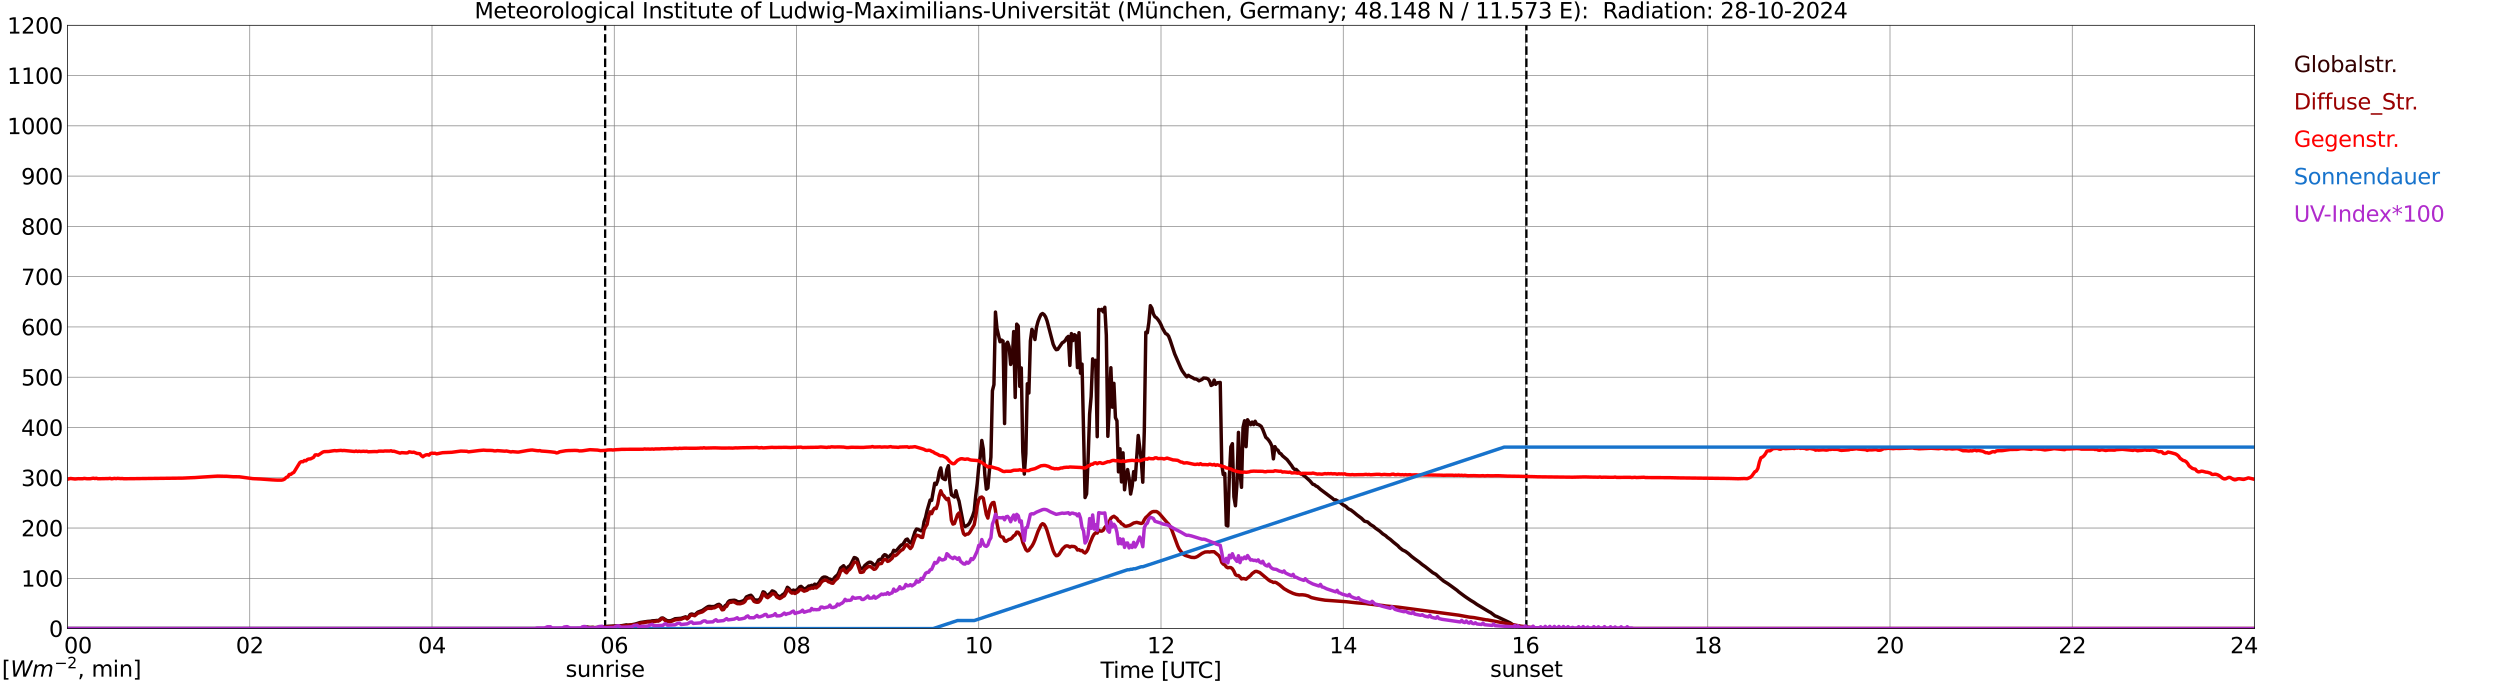<?xml version="1.0" encoding="utf-8" standalone="no"?>
<!DOCTYPE svg PUBLIC "-//W3C//DTD SVG 1.1//EN"
  "http://www.w3.org/Graphics/SVG/1.1/DTD/svg11.dtd">
<svg xmlns:xlink="http://www.w3.org/1999/xlink" width="1085.4pt" height="296.64pt" viewBox="0 0 1085.4 296.64" xmlns="http://www.w3.org/2000/svg" version="1.1">
 <defs>
  <style type="text/css">*{stroke-linejoin: round; stroke-linecap: butt}</style>
 </defs>
 <g id="figure_1">
  <g id="patch_1">
   <path d="M 0 296.64 
L 1085.4 296.64 
L 1085.4 0 
L 0 0 
z
" style="fill: #ffffff"/>
  </g>
  <g id="axes_1">
   <g id="patch_2">
    <path d="M 29.306 272.909 
L 978.814 272.909 
L 978.814 10.976 
L 29.306 10.976 
z
" style="fill: #ffffff"/>
   </g>
   <g id="patch_3">
    <path d="M 978.814 272.909 
L 978.814 272.909 
L 978.814 10.976 
L 978.814 10.976 
z
" clip-path="url(#p8d7945fc15)" style="fill: #d3d3d3; opacity: 0.25; stroke: #d3d3d3; stroke-linejoin: miter"/>
   </g>
   <g id="matplotlib.axis_1">
    <g id="xtick_1">
     <g id="line2d_1">
      <path d="M 29.306 272.909 
L 29.306 10.976 
" clip-path="url(#p8d7945fc15)" style="fill: none; stroke: #808080; stroke-width: 0.3; stroke-linecap: square"/>
     </g>
     <g id="line2d_2"/>
     <g id="text_1">
      <!--    00 -->
      <g transform="translate(18.733 283.627) scale(0.095 -0.095)">
       <defs>
        <path id="DejaVuSans-20" transform="scale(0.016)"/>
        <path id="DejaVuSans-30" d="M 2034 4250 
Q 1547 4250 1301 3770 
Q 1056 3291 1056 2328 
Q 1056 1369 1301 889 
Q 1547 409 2034 409 
Q 2525 409 2770 889 
Q 3016 1369 3016 2328 
Q 3016 3291 2770 3770 
Q 2525 4250 2034 4250 
z
M 2034 4750 
Q 2819 4750 3233 4129 
Q 3647 3509 3647 2328 
Q 3647 1150 3233 529 
Q 2819 -91 2034 -91 
Q 1250 -91 836 529 
Q 422 1150 422 2328 
Q 422 3509 836 4129 
Q 1250 4750 2034 4750 
z
" transform="scale(0.016)"/>
       </defs>
       <use xlink:href="#DejaVuSans-20"/>
       <use xlink:href="#DejaVuSans-20" transform="translate(31.787 0)"/>
       <use xlink:href="#DejaVuSans-20" transform="translate(63.574 0)"/>
       <use xlink:href="#DejaVuSans-30" transform="translate(95.361 0)"/>
       <use xlink:href="#DejaVuSans-30" transform="translate(158.984 0)"/>
      </g>
     </g>
    </g>
    <g id="xtick_2">
     <g id="line2d_3">
      <path d="M 108.431 272.909 
L 108.431 10.976 
" clip-path="url(#p8d7945fc15)" style="fill: none; stroke: #808080; stroke-width: 0.3; stroke-linecap: square"/>
     </g>
     <g id="line2d_4"/>
     <g id="text_2">
      <!-- 02 -->
      <g transform="translate(102.387 283.627) scale(0.095 -0.095)">
       <defs>
        <path id="DejaVuSans-32" d="M 1228 531 
L 3431 531 
L 3431 0 
L 469 0 
L 469 531 
Q 828 903 1448 1529 
Q 2069 2156 2228 2338 
Q 2531 2678 2651 2914 
Q 2772 3150 2772 3378 
Q 2772 3750 2511 3984 
Q 2250 4219 1831 4219 
Q 1534 4219 1204 4116 
Q 875 4013 500 3803 
L 500 4441 
Q 881 4594 1212 4672 
Q 1544 4750 1819 4750 
Q 2544 4750 2975 4387 
Q 3406 4025 3406 3419 
Q 3406 3131 3298 2873 
Q 3191 2616 2906 2266 
Q 2828 2175 2409 1742 
Q 1991 1309 1228 531 
z
" transform="scale(0.016)"/>
       </defs>
       <use xlink:href="#DejaVuSans-30"/>
       <use xlink:href="#DejaVuSans-32" transform="translate(63.623 0)"/>
      </g>
     </g>
    </g>
    <g id="xtick_3">
     <g id="line2d_5">
      <path d="M 187.557 272.909 
L 187.557 10.976 
" clip-path="url(#p8d7945fc15)" style="fill: none; stroke: #808080; stroke-width: 0.3; stroke-linecap: square"/>
     </g>
     <g id="line2d_6"/>
     <g id="text_3">
      <!-- 04 -->
      <g transform="translate(181.513 283.627) scale(0.095 -0.095)">
       <defs>
        <path id="DejaVuSans-34" d="M 2419 4116 
L 825 1625 
L 2419 1625 
L 2419 4116 
z
M 2253 4666 
L 3047 4666 
L 3047 1625 
L 3713 1625 
L 3713 1100 
L 3047 1100 
L 3047 0 
L 2419 0 
L 2419 1100 
L 313 1100 
L 313 1709 
L 2253 4666 
z
" transform="scale(0.016)"/>
       </defs>
       <use xlink:href="#DejaVuSans-30"/>
       <use xlink:href="#DejaVuSans-34" transform="translate(63.623 0)"/>
      </g>
     </g>
    </g>
    <g id="xtick_4">
     <g id="line2d_7">
      <path d="M 266.683 272.909 
L 266.683 10.976 
" clip-path="url(#p8d7945fc15)" style="fill: none; stroke: #808080; stroke-width: 0.3; stroke-linecap: square"/>
     </g>
     <g id="line2d_8"/>
     <g id="text_4">
      <!-- 06 -->
      <g transform="translate(260.638 283.627) scale(0.095 -0.095)">
       <defs>
        <path id="DejaVuSans-36" d="M 2113 2584 
Q 1688 2584 1439 2293 
Q 1191 2003 1191 1497 
Q 1191 994 1439 701 
Q 1688 409 2113 409 
Q 2538 409 2786 701 
Q 3034 994 3034 1497 
Q 3034 2003 2786 2293 
Q 2538 2584 2113 2584 
z
M 3366 4563 
L 3366 3988 
Q 3128 4100 2886 4159 
Q 2644 4219 2406 4219 
Q 1781 4219 1451 3797 
Q 1122 3375 1075 2522 
Q 1259 2794 1537 2939 
Q 1816 3084 2150 3084 
Q 2853 3084 3261 2657 
Q 3669 2231 3669 1497 
Q 3669 778 3244 343 
Q 2819 -91 2113 -91 
Q 1303 -91 875 529 
Q 447 1150 447 2328 
Q 447 3434 972 4092 
Q 1497 4750 2381 4750 
Q 2619 4750 2861 4703 
Q 3103 4656 3366 4563 
z
" transform="scale(0.016)"/>
       </defs>
       <use xlink:href="#DejaVuSans-30"/>
       <use xlink:href="#DejaVuSans-36" transform="translate(63.623 0)"/>
      </g>
     </g>
    </g>
    <g id="xtick_5">
     <g id="line2d_9">
      <path d="M 345.808 272.909 
L 345.808 10.976 
" clip-path="url(#p8d7945fc15)" style="fill: none; stroke: #808080; stroke-width: 0.3; stroke-linecap: square"/>
     </g>
     <g id="line2d_10"/>
     <g id="text_5">
      <!-- 08 -->
      <g transform="translate(339.764 283.627) scale(0.095 -0.095)">
       <defs>
        <path id="DejaVuSans-38" d="M 2034 2216 
Q 1584 2216 1326 1975 
Q 1069 1734 1069 1313 
Q 1069 891 1326 650 
Q 1584 409 2034 409 
Q 2484 409 2743 651 
Q 3003 894 3003 1313 
Q 3003 1734 2745 1975 
Q 2488 2216 2034 2216 
z
M 1403 2484 
Q 997 2584 770 2862 
Q 544 3141 544 3541 
Q 544 4100 942 4425 
Q 1341 4750 2034 4750 
Q 2731 4750 3128 4425 
Q 3525 4100 3525 3541 
Q 3525 3141 3298 2862 
Q 3072 2584 2669 2484 
Q 3125 2378 3379 2068 
Q 3634 1759 3634 1313 
Q 3634 634 3220 271 
Q 2806 -91 2034 -91 
Q 1263 -91 848 271 
Q 434 634 434 1313 
Q 434 1759 690 2068 
Q 947 2378 1403 2484 
z
M 1172 3481 
Q 1172 3119 1398 2916 
Q 1625 2713 2034 2713 
Q 2441 2713 2670 2916 
Q 2900 3119 2900 3481 
Q 2900 3844 2670 4047 
Q 2441 4250 2034 4250 
Q 1625 4250 1398 4047 
Q 1172 3844 1172 3481 
z
" transform="scale(0.016)"/>
       </defs>
       <use xlink:href="#DejaVuSans-30"/>
       <use xlink:href="#DejaVuSans-38" transform="translate(63.623 0)"/>
      </g>
     </g>
    </g>
    <g id="xtick_6">
     <g id="line2d_11">
      <path d="M 424.934 272.909 
L 424.934 10.976 
" clip-path="url(#p8d7945fc15)" style="fill: none; stroke: #808080; stroke-width: 0.3; stroke-linecap: square"/>
     </g>
     <g id="line2d_12"/>
     <g id="text_6">
      <!-- 10 -->
      <g transform="translate(418.89 283.627) scale(0.095 -0.095)">
       <defs>
        <path id="DejaVuSans-31" d="M 794 531 
L 1825 531 
L 1825 4091 
L 703 3866 
L 703 4441 
L 1819 4666 
L 2450 4666 
L 2450 531 
L 3481 531 
L 3481 0 
L 794 0 
L 794 531 
z
" transform="scale(0.016)"/>
       </defs>
       <use xlink:href="#DejaVuSans-31"/>
       <use xlink:href="#DejaVuSans-30" transform="translate(63.623 0)"/>
      </g>
     </g>
    </g>
    <g id="xtick_7">
     <g id="line2d_13">
      <path d="M 504.06 272.909 
L 504.06 10.976 
" clip-path="url(#p8d7945fc15)" style="fill: none; stroke: #808080; stroke-width: 0.3; stroke-linecap: square"/>
     </g>
     <g id="line2d_14"/>
     <g id="text_7">
      <!-- 12 -->
      <g transform="translate(498.015 283.627) scale(0.095 -0.095)">
       <use xlink:href="#DejaVuSans-31"/>
       <use xlink:href="#DejaVuSans-32" transform="translate(63.623 0)"/>
      </g>
     </g>
    </g>
    <g id="xtick_8">
     <g id="line2d_15">
      <path d="M 583.185 272.909 
L 583.185 10.976 
" clip-path="url(#p8d7945fc15)" style="fill: none; stroke: #808080; stroke-width: 0.3; stroke-linecap: square"/>
     </g>
     <g id="line2d_16"/>
     <g id="text_8">
      <!-- 14 -->
      <g transform="translate(577.141 283.627) scale(0.095 -0.095)">
       <use xlink:href="#DejaVuSans-31"/>
       <use xlink:href="#DejaVuSans-34" transform="translate(63.623 0)"/>
      </g>
     </g>
    </g>
    <g id="xtick_9">
     <g id="line2d_17">
      <path d="M 662.311 272.909 
L 662.311 10.976 
" clip-path="url(#p8d7945fc15)" style="fill: none; stroke: #808080; stroke-width: 0.3; stroke-linecap: square"/>
     </g>
     <g id="line2d_18"/>
     <g id="text_9">
      <!-- 16 -->
      <g transform="translate(656.267 283.627) scale(0.095 -0.095)">
       <use xlink:href="#DejaVuSans-31"/>
       <use xlink:href="#DejaVuSans-36" transform="translate(63.623 0)"/>
      </g>
     </g>
    </g>
    <g id="xtick_10">
     <g id="line2d_19">
      <path d="M 741.437 272.909 
L 741.437 10.976 
" clip-path="url(#p8d7945fc15)" style="fill: none; stroke: #808080; stroke-width: 0.3; stroke-linecap: square"/>
     </g>
     <g id="line2d_20"/>
     <g id="text_10">
      <!-- 18 -->
      <g transform="translate(735.392 283.627) scale(0.095 -0.095)">
       <use xlink:href="#DejaVuSans-31"/>
       <use xlink:href="#DejaVuSans-38" transform="translate(63.623 0)"/>
      </g>
     </g>
    </g>
    <g id="xtick_11">
     <g id="line2d_21">
      <path d="M 820.562 272.909 
L 820.562 10.976 
" clip-path="url(#p8d7945fc15)" style="fill: none; stroke: #808080; stroke-width: 0.3; stroke-linecap: square"/>
     </g>
     <g id="line2d_22"/>
     <g id="text_11">
      <!-- 20 -->
      <g transform="translate(814.518 283.627) scale(0.095 -0.095)">
       <use xlink:href="#DejaVuSans-32"/>
       <use xlink:href="#DejaVuSans-30" transform="translate(63.623 0)"/>
      </g>
     </g>
    </g>
    <g id="xtick_12">
     <g id="line2d_23">
      <path d="M 899.688 272.909 
L 899.688 10.976 
" clip-path="url(#p8d7945fc15)" style="fill: none; stroke: #808080; stroke-width: 0.3; stroke-linecap: square"/>
     </g>
     <g id="line2d_24"/>
     <g id="text_12">
      <!-- 22 -->
      <g transform="translate(893.644 283.627) scale(0.095 -0.095)">
       <use xlink:href="#DejaVuSans-32"/>
       <use xlink:href="#DejaVuSans-32" transform="translate(63.623 0)"/>
      </g>
     </g>
    </g>
    <g id="xtick_13">
     <g id="line2d_25">
      <path d="M 978.814 272.909 
L 978.814 10.976 
" clip-path="url(#p8d7945fc15)" style="fill: none; stroke: #808080; stroke-width: 0.3; stroke-linecap: square"/>
     </g>
     <g id="line2d_26"/>
     <g id="text_13">
      <!-- 24    -->
      <g transform="translate(968.241 283.627) scale(0.095 -0.095)">
       <use xlink:href="#DejaVuSans-32"/>
       <use xlink:href="#DejaVuSans-34" transform="translate(63.623 0)"/>
       <use xlink:href="#DejaVuSans-20" transform="translate(127.246 0)"/>
       <use xlink:href="#DejaVuSans-20" transform="translate(159.033 0)"/>
       <use xlink:href="#DejaVuSans-20" transform="translate(190.82 0)"/>
      </g>
     </g>
    </g>
    <g id="text_14">
     <!-- Time [UTC] -->
     <g transform="translate(477.806 294.322) scale(0.095 -0.095)">
      <defs>
       <path id="DejaVuSans-54" d="M -19 4666 
L 3928 4666 
L 3928 4134 
L 2272 4134 
L 2272 0 
L 1638 0 
L 1638 4134 
L -19 4134 
L -19 4666 
z
" transform="scale(0.016)"/>
       <path id="DejaVuSans-69" d="M 603 3500 
L 1178 3500 
L 1178 0 
L 603 0 
L 603 3500 
z
M 603 4863 
L 1178 4863 
L 1178 4134 
L 603 4134 
L 603 4863 
z
" transform="scale(0.016)"/>
       <path id="DejaVuSans-6d" d="M 3328 2828 
Q 3544 3216 3844 3400 
Q 4144 3584 4550 3584 
Q 5097 3584 5394 3201 
Q 5691 2819 5691 2113 
L 5691 0 
L 5113 0 
L 5113 2094 
Q 5113 2597 4934 2840 
Q 4756 3084 4391 3084 
Q 3944 3084 3684 2787 
Q 3425 2491 3425 1978 
L 3425 0 
L 2847 0 
L 2847 2094 
Q 2847 2600 2669 2842 
Q 2491 3084 2119 3084 
Q 1678 3084 1418 2786 
Q 1159 2488 1159 1978 
L 1159 0 
L 581 0 
L 581 3500 
L 1159 3500 
L 1159 2956 
Q 1356 3278 1631 3431 
Q 1906 3584 2284 3584 
Q 2666 3584 2933 3390 
Q 3200 3197 3328 2828 
z
" transform="scale(0.016)"/>
       <path id="DejaVuSans-65" d="M 3597 1894 
L 3597 1613 
L 953 1613 
Q 991 1019 1311 708 
Q 1631 397 2203 397 
Q 2534 397 2845 478 
Q 3156 559 3463 722 
L 3463 178 
Q 3153 47 2828 -22 
Q 2503 -91 2169 -91 
Q 1331 -91 842 396 
Q 353 884 353 1716 
Q 353 2575 817 3079 
Q 1281 3584 2069 3584 
Q 2775 3584 3186 3129 
Q 3597 2675 3597 1894 
z
M 3022 2063 
Q 3016 2534 2758 2815 
Q 2500 3097 2075 3097 
Q 1594 3097 1305 2825 
Q 1016 2553 972 2059 
L 3022 2063 
z
" transform="scale(0.016)"/>
       <path id="DejaVuSans-5b" d="M 550 4863 
L 1875 4863 
L 1875 4416 
L 1125 4416 
L 1125 -397 
L 1875 -397 
L 1875 -844 
L 550 -844 
L 550 4863 
z
" transform="scale(0.016)"/>
       <path id="DejaVuSans-55" d="M 556 4666 
L 1191 4666 
L 1191 1831 
Q 1191 1081 1462 751 
Q 1734 422 2344 422 
Q 2950 422 3222 751 
Q 3494 1081 3494 1831 
L 3494 4666 
L 4128 4666 
L 4128 1753 
Q 4128 841 3676 375 
Q 3225 -91 2344 -91 
Q 1459 -91 1007 375 
Q 556 841 556 1753 
L 556 4666 
z
" transform="scale(0.016)"/>
       <path id="DejaVuSans-43" d="M 4122 4306 
L 4122 3641 
Q 3803 3938 3442 4084 
Q 3081 4231 2675 4231 
Q 1875 4231 1450 3742 
Q 1025 3253 1025 2328 
Q 1025 1406 1450 917 
Q 1875 428 2675 428 
Q 3081 428 3442 575 
Q 3803 722 4122 1019 
L 4122 359 
Q 3791 134 3420 21 
Q 3050 -91 2638 -91 
Q 1578 -91 968 557 
Q 359 1206 359 2328 
Q 359 3453 968 4101 
Q 1578 4750 2638 4750 
Q 3056 4750 3426 4639 
Q 3797 4528 4122 4306 
z
" transform="scale(0.016)"/>
       <path id="DejaVuSans-5d" d="M 1947 4863 
L 1947 -844 
L 622 -844 
L 622 -397 
L 1369 -397 
L 1369 4416 
L 622 4416 
L 622 4863 
L 1947 4863 
z
" transform="scale(0.016)"/>
      </defs>
      <use xlink:href="#DejaVuSans-54"/>
      <use xlink:href="#DejaVuSans-69" transform="translate(57.959 0)"/>
      <use xlink:href="#DejaVuSans-6d" transform="translate(85.742 0)"/>
      <use xlink:href="#DejaVuSans-65" transform="translate(183.154 0)"/>
      <use xlink:href="#DejaVuSans-20" transform="translate(244.678 0)"/>
      <use xlink:href="#DejaVuSans-5b" transform="translate(276.465 0)"/>
      <use xlink:href="#DejaVuSans-55" transform="translate(315.479 0)"/>
      <use xlink:href="#DejaVuSans-54" transform="translate(388.672 0)"/>
      <use xlink:href="#DejaVuSans-43" transform="translate(443.881 0)"/>
      <use xlink:href="#DejaVuSans-5d" transform="translate(513.705 0)"/>
     </g>
    </g>
   </g>
   <g id="matplotlib.axis_2">
    <g id="ytick_1">
     <g id="line2d_27">
      <path d="M 29.306 272.909 
L 978.814 272.909 
" clip-path="url(#p8d7945fc15)" style="fill: none; stroke: #808080; stroke-width: 0.3; stroke-linecap: square"/>
     </g>
     <g id="line2d_28"/>
     <g id="text_15">
      <!-- 0 -->
      <g transform="translate(21.261 276.518) scale(0.095 -0.095)">
       <use xlink:href="#DejaVuSans-30"/>
      </g>
     </g>
    </g>
    <g id="ytick_2">
     <g id="line2d_29">
      <path d="M 29.306 251.081 
L 978.814 251.081 
" clip-path="url(#p8d7945fc15)" style="fill: none; stroke: #808080; stroke-width: 0.3; stroke-linecap: square"/>
     </g>
     <g id="line2d_30"/>
     <g id="text_16">
      <!-- 100 -->
      <g transform="translate(9.173 254.69) scale(0.095 -0.095)">
       <use xlink:href="#DejaVuSans-31"/>
       <use xlink:href="#DejaVuSans-30" transform="translate(63.623 0)"/>
       <use xlink:href="#DejaVuSans-30" transform="translate(127.246 0)"/>
      </g>
     </g>
    </g>
    <g id="ytick_3">
     <g id="line2d_31">
      <path d="M 29.306 229.253 
L 978.814 229.253 
" clip-path="url(#p8d7945fc15)" style="fill: none; stroke: #808080; stroke-width: 0.3; stroke-linecap: square"/>
     </g>
     <g id="line2d_32"/>
     <g id="text_17">
      <!-- 200 -->
      <g transform="translate(9.173 232.863) scale(0.095 -0.095)">
       <use xlink:href="#DejaVuSans-32"/>
       <use xlink:href="#DejaVuSans-30" transform="translate(63.623 0)"/>
       <use xlink:href="#DejaVuSans-30" transform="translate(127.246 0)"/>
      </g>
     </g>
    </g>
    <g id="ytick_4">
     <g id="line2d_33">
      <path d="M 29.306 207.426 
L 978.814 207.426 
" clip-path="url(#p8d7945fc15)" style="fill: none; stroke: #808080; stroke-width: 0.3; stroke-linecap: square"/>
     </g>
     <g id="line2d_34"/>
     <g id="text_18">
      <!-- 300 -->
      <g transform="translate(9.173 211.035) scale(0.095 -0.095)">
       <defs>
        <path id="DejaVuSans-33" d="M 2597 2516 
Q 3050 2419 3304 2112 
Q 3559 1806 3559 1356 
Q 3559 666 3084 287 
Q 2609 -91 1734 -91 
Q 1441 -91 1130 -33 
Q 819 25 488 141 
L 488 750 
Q 750 597 1062 519 
Q 1375 441 1716 441 
Q 2309 441 2620 675 
Q 2931 909 2931 1356 
Q 2931 1769 2642 2001 
Q 2353 2234 1838 2234 
L 1294 2234 
L 1294 2753 
L 1863 2753 
Q 2328 2753 2575 2939 
Q 2822 3125 2822 3475 
Q 2822 3834 2567 4026 
Q 2313 4219 1838 4219 
Q 1578 4219 1281 4162 
Q 984 4106 628 3988 
L 628 4550 
Q 988 4650 1302 4700 
Q 1616 4750 1894 4750 
Q 2613 4750 3031 4423 
Q 3450 4097 3450 3541 
Q 3450 3153 3228 2886 
Q 3006 2619 2597 2516 
z
" transform="scale(0.016)"/>
       </defs>
       <use xlink:href="#DejaVuSans-33"/>
       <use xlink:href="#DejaVuSans-30" transform="translate(63.623 0)"/>
       <use xlink:href="#DejaVuSans-30" transform="translate(127.246 0)"/>
      </g>
     </g>
    </g>
    <g id="ytick_5">
     <g id="line2d_35">
      <path d="M 29.306 185.598 
L 978.814 185.598 
" clip-path="url(#p8d7945fc15)" style="fill: none; stroke: #808080; stroke-width: 0.3; stroke-linecap: square"/>
     </g>
     <g id="line2d_36"/>
     <g id="text_19">
      <!-- 400 -->
      <g transform="translate(9.173 189.207) scale(0.095 -0.095)">
       <use xlink:href="#DejaVuSans-34"/>
       <use xlink:href="#DejaVuSans-30" transform="translate(63.623 0)"/>
       <use xlink:href="#DejaVuSans-30" transform="translate(127.246 0)"/>
      </g>
     </g>
    </g>
    <g id="ytick_6">
     <g id="line2d_37">
      <path d="M 29.306 163.77 
L 978.814 163.77 
" clip-path="url(#p8d7945fc15)" style="fill: none; stroke: #808080; stroke-width: 0.3; stroke-linecap: square"/>
     </g>
     <g id="line2d_38"/>
     <g id="text_20">
      <!-- 500 -->
      <g transform="translate(9.173 167.379) scale(0.095 -0.095)">
       <defs>
        <path id="DejaVuSans-35" d="M 691 4666 
L 3169 4666 
L 3169 4134 
L 1269 4134 
L 1269 2991 
Q 1406 3038 1543 3061 
Q 1681 3084 1819 3084 
Q 2600 3084 3056 2656 
Q 3513 2228 3513 1497 
Q 3513 744 3044 326 
Q 2575 -91 1722 -91 
Q 1428 -91 1123 -41 
Q 819 9 494 109 
L 494 744 
Q 775 591 1075 516 
Q 1375 441 1709 441 
Q 2250 441 2565 725 
Q 2881 1009 2881 1497 
Q 2881 1984 2565 2268 
Q 2250 2553 1709 2553 
Q 1456 2553 1204 2497 
Q 953 2441 691 2322 
L 691 4666 
z
" transform="scale(0.016)"/>
       </defs>
       <use xlink:href="#DejaVuSans-35"/>
       <use xlink:href="#DejaVuSans-30" transform="translate(63.623 0)"/>
       <use xlink:href="#DejaVuSans-30" transform="translate(127.246 0)"/>
      </g>
     </g>
    </g>
    <g id="ytick_7">
     <g id="line2d_39">
      <path d="M 29.306 141.942 
L 978.814 141.942 
" clip-path="url(#p8d7945fc15)" style="fill: none; stroke: #808080; stroke-width: 0.3; stroke-linecap: square"/>
     </g>
     <g id="line2d_40"/>
     <g id="text_21">
      <!-- 600 -->
      <g transform="translate(9.173 145.551) scale(0.095 -0.095)">
       <use xlink:href="#DejaVuSans-36"/>
       <use xlink:href="#DejaVuSans-30" transform="translate(63.623 0)"/>
       <use xlink:href="#DejaVuSans-30" transform="translate(127.246 0)"/>
      </g>
     </g>
    </g>
    <g id="ytick_8">
     <g id="line2d_41">
      <path d="M 29.306 120.114 
L 978.814 120.114 
" clip-path="url(#p8d7945fc15)" style="fill: none; stroke: #808080; stroke-width: 0.3; stroke-linecap: square"/>
     </g>
     <g id="line2d_42"/>
     <g id="text_22">
      <!-- 700 -->
      <g transform="translate(9.173 123.724) scale(0.095 -0.095)">
       <defs>
        <path id="DejaVuSans-37" d="M 525 4666 
L 3525 4666 
L 3525 4397 
L 1831 0 
L 1172 0 
L 2766 4134 
L 525 4134 
L 525 4666 
z
" transform="scale(0.016)"/>
       </defs>
       <use xlink:href="#DejaVuSans-37"/>
       <use xlink:href="#DejaVuSans-30" transform="translate(63.623 0)"/>
       <use xlink:href="#DejaVuSans-30" transform="translate(127.246 0)"/>
      </g>
     </g>
    </g>
    <g id="ytick_9">
     <g id="line2d_43">
      <path d="M 29.306 98.287 
L 978.814 98.287 
" clip-path="url(#p8d7945fc15)" style="fill: none; stroke: #808080; stroke-width: 0.3; stroke-linecap: square"/>
     </g>
     <g id="line2d_44"/>
     <g id="text_23">
      <!-- 800 -->
      <g transform="translate(9.173 101.896) scale(0.095 -0.095)">
       <use xlink:href="#DejaVuSans-38"/>
       <use xlink:href="#DejaVuSans-30" transform="translate(63.623 0)"/>
       <use xlink:href="#DejaVuSans-30" transform="translate(127.246 0)"/>
      </g>
     </g>
    </g>
    <g id="ytick_10">
     <g id="line2d_45">
      <path d="M 29.306 76.459 
L 978.814 76.459 
" clip-path="url(#p8d7945fc15)" style="fill: none; stroke: #808080; stroke-width: 0.3; stroke-linecap: square"/>
     </g>
     <g id="line2d_46"/>
     <g id="text_24">
      <!-- 900 -->
      <g transform="translate(9.173 80.068) scale(0.095 -0.095)">
       <defs>
        <path id="DejaVuSans-39" d="M 703 97 
L 703 672 
Q 941 559 1184 500 
Q 1428 441 1663 441 
Q 2288 441 2617 861 
Q 2947 1281 2994 2138 
Q 2813 1869 2534 1725 
Q 2256 1581 1919 1581 
Q 1219 1581 811 2004 
Q 403 2428 403 3163 
Q 403 3881 828 4315 
Q 1253 4750 1959 4750 
Q 2769 4750 3195 4129 
Q 3622 3509 3622 2328 
Q 3622 1225 3098 567 
Q 2575 -91 1691 -91 
Q 1453 -91 1209 -44 
Q 966 3 703 97 
z
M 1959 2075 
Q 2384 2075 2632 2365 
Q 2881 2656 2881 3163 
Q 2881 3666 2632 3958 
Q 2384 4250 1959 4250 
Q 1534 4250 1286 3958 
Q 1038 3666 1038 3163 
Q 1038 2656 1286 2365 
Q 1534 2075 1959 2075 
z
" transform="scale(0.016)"/>
       </defs>
       <use xlink:href="#DejaVuSans-39"/>
       <use xlink:href="#DejaVuSans-30" transform="translate(63.623 0)"/>
       <use xlink:href="#DejaVuSans-30" transform="translate(127.246 0)"/>
      </g>
     </g>
    </g>
    <g id="ytick_11">
     <g id="line2d_47">
      <path d="M 29.306 54.631 
L 978.814 54.631 
" clip-path="url(#p8d7945fc15)" style="fill: none; stroke: #808080; stroke-width: 0.3; stroke-linecap: square"/>
     </g>
     <g id="line2d_48"/>
     <g id="text_25">
      <!-- 1000 -->
      <g transform="translate(3.128 58.24) scale(0.095 -0.095)">
       <use xlink:href="#DejaVuSans-31"/>
       <use xlink:href="#DejaVuSans-30" transform="translate(63.623 0)"/>
       <use xlink:href="#DejaVuSans-30" transform="translate(127.246 0)"/>
       <use xlink:href="#DejaVuSans-30" transform="translate(190.869 0)"/>
      </g>
     </g>
    </g>
    <g id="ytick_12">
     <g id="line2d_49">
      <path d="M 29.306 32.803 
L 978.814 32.803 
" clip-path="url(#p8d7945fc15)" style="fill: none; stroke: #808080; stroke-width: 0.3; stroke-linecap: square"/>
     </g>
     <g id="line2d_50"/>
     <g id="text_26">
      <!-- 1100 -->
      <g transform="translate(3.128 36.413) scale(0.095 -0.095)">
       <use xlink:href="#DejaVuSans-31"/>
       <use xlink:href="#DejaVuSans-31" transform="translate(63.623 0)"/>
       <use xlink:href="#DejaVuSans-30" transform="translate(127.246 0)"/>
       <use xlink:href="#DejaVuSans-30" transform="translate(190.869 0)"/>
      </g>
     </g>
    </g>
    <g id="ytick_13">
     <g id="line2d_51">
      <path d="M 29.306 10.976 
L 978.814 10.976 
" clip-path="url(#p8d7945fc15)" style="fill: none; stroke: #808080; stroke-width: 0.3; stroke-linecap: square"/>
     </g>
     <g id="line2d_52"/>
     <g id="text_27">
      <!-- 1200 -->
      <g transform="translate(3.128 14.585) scale(0.095 -0.095)">
       <use xlink:href="#DejaVuSans-31"/>
       <use xlink:href="#DejaVuSans-32" transform="translate(63.623 0)"/>
       <use xlink:href="#DejaVuSans-30" transform="translate(127.246 0)"/>
       <use xlink:href="#DejaVuSans-30" transform="translate(190.869 0)"/>
      </g>
     </g>
    </g>
   </g>
   <g id="line2d_53">
    <path d="M 262.726 272.909 
L 262.726 10.976 
" clip-path="url(#p8d7945fc15)" style="fill: none; stroke-dasharray: 3.7,1.6; stroke-dashoffset: 0; stroke: #000000"/>
   </g>
   <g id="line2d_54">
    <path d="M 662.707 272.909 
L 662.707 10.976 
" clip-path="url(#p8d7945fc15)" style="fill: none; stroke-dasharray: 3.7,1.6; stroke-dashoffset: 0; stroke: #000000"/>
   </g>
   <g id="line2d_55">
    <path d="M 29.306 272.909 
L 254.155 272.909 
L 254.814 272.217 
L 256.133 272.453 
L 257.451 272.352 
L 258.111 272.555 
L 264.045 271.896 
L 269.98 271.643 
L 271.958 271.289 
L 272.617 271.44 
L 273.936 271.304 
L 275.914 270.918 
L 277.892 270.276 
L 281.189 269.785 
L 282.508 269.702 
L 283.167 269.532 
L 284.486 269.464 
L 285.145 269.364 
L 285.805 269.449 
L 286.464 268.993 
L 287.124 268.369 
L 287.783 268.301 
L 289.102 269.161 
L 289.761 269.532 
L 291.08 269.517 
L 292.399 268.975 
L 293.058 268.637 
L 295.696 268.436 
L 297.674 267.795 
L 298.333 268.401 
L 298.992 267.795 
L 299.652 266.782 
L 300.311 266.561 
L 301.63 266.967 
L 302.949 265.769 
L 304.927 265.025 
L 306.905 263.658 
L 307.564 263.305 
L 308.224 263.27 
L 308.883 263.37 
L 310.202 263.305 
L 311.521 262.528 
L 312.18 262.375 
L 312.839 262.881 
L 313.499 264.012 
L 314.158 263.979 
L 314.818 262.949 
L 315.477 262.528 
L 316.136 261.329 
L 316.796 260.788 
L 318.774 260.585 
L 319.433 260.755 
L 320.093 261.144 
L 320.752 261.329 
L 321.411 261.244 
L 322.73 260.838 
L 323.39 260.249 
L 324.049 259.151 
L 325.368 258.594 
L 326.027 258.441 
L 326.686 259.133 
L 327.346 260.198 
L 328.005 260.535 
L 329.324 260.517 
L 329.983 260.011 
L 330.643 258.712 
L 331.302 256.94 
L 331.961 257.21 
L 332.621 258.206 
L 333.28 258.509 
L 334.599 257.429 
L 335.258 256.551 
L 335.918 256.772 
L 336.577 257.226 
L 337.236 258.323 
L 338.555 259.168 
L 339.215 258.712 
L 339.874 258.105 
L 340.533 257.767 
L 341.193 256.584 
L 341.852 254.982 
L 342.512 255.471 
L 343.171 256.348 
L 343.83 256.501 
L 344.49 256.18 
L 345.149 256.569 
L 346.468 255.774 
L 347.127 254.829 
L 347.787 254.576 
L 349.105 255.741 
L 349.765 255.521 
L 350.424 255.082 
L 351.083 254.44 
L 351.743 254.39 
L 352.402 254.119 
L 353.062 254.34 
L 353.721 253.613 
L 354.38 253.951 
L 355.04 253.598 
L 355.699 252.821 
L 356.359 251.638 
L 357.018 250.863 
L 357.677 250.524 
L 358.337 250.542 
L 358.996 250.778 
L 359.655 251.284 
L 360.315 251.419 
L 360.974 251.673 
L 361.634 251.79 
L 362.293 250.81 
L 362.952 250.136 
L 363.612 249.647 
L 364.271 248.381 
L 364.93 246.641 
L 366.249 245.611 
L 366.909 246.574 
L 367.568 247.065 
L 368.227 246.085 
L 368.887 245.663 
L 369.546 244.683 
L 370.865 242.066 
L 371.524 242.252 
L 372.184 242.725 
L 373.502 246.98 
L 374.821 246.541 
L 375.481 245.511 
L 376.799 244.413 
L 377.459 244.077 
L 378.118 244.127 
L 378.777 244.616 
L 379.437 245.325 
L 380.096 245.325 
L 380.756 244.48 
L 381.415 243.197 
L 382.074 242.826 
L 382.734 242.843 
L 383.393 241.442 
L 384.053 240.818 
L 384.712 241.021 
L 385.371 241.966 
L 386.031 241.695 
L 386.69 240.935 
L 387.349 240.464 
L 388.009 238.91 
L 388.668 239.281 
L 389.328 238.91 
L 390.646 237.306 
L 391.306 236.631 
L 391.965 236.395 
L 393.284 234.302 
L 393.943 234.031 
L 394.603 235.077 
L 395.262 235.719 
L 395.921 235.009 
L 397.24 230.89 
L 397.899 229.692 
L 398.559 229.827 
L 399.878 230.487 
L 400.537 230.301 
L 401.196 226.451 
L 401.856 224.611 
L 402.515 221.64 
L 403.834 217.1 
L 404.493 217.235 
L 405.812 209.807 
L 406.471 210.346 
L 407.131 208.591 
L 407.79 204.928 
L 408.45 203.154 
L 409.109 207.443 
L 409.768 207.967 
L 410.428 208.235 
L 411.087 203.863 
L 411.746 202.176 
L 412.406 209.689 
L 413.065 214.821 
L 414.384 215.799 
L 415.043 213.064 
L 415.703 215.716 
L 416.362 217.538 
L 418.34 227.819 
L 419 228.612 
L 420.318 227.852 
L 420.978 226.957 
L 422.297 223.953 
L 422.956 221.86 
L 423.615 215.275 
L 424.275 209.942 
L 424.934 202.564 
L 425.593 198.243 
L 426.253 191.236 
L 426.912 194.984 
L 427.572 206.042 
L 428.231 212.372 
L 428.89 211.865 
L 429.55 204.437 
L 430.209 198.478 
L 430.869 169.646 
L 431.528 167.011 
L 432.187 135.494 
L 432.847 142.652 
L 434.165 148.375 
L 434.825 147.648 
L 435.484 148.104 
L 436.144 183.893 
L 436.803 149.506 
L 437.462 148.578 
L 438.122 150.536 
L 438.781 158.232 
L 439.44 156.68 
L 440.1 143.953 
L 440.759 172.567 
L 441.419 140.726 
L 442.078 141.521 
L 442.737 167.738 
L 443.397 159.736 
L 444.056 196.182 
L 444.716 205.821 
L 445.375 197.009 
L 446.034 166.605 
L 446.694 170.624 
L 447.353 148.071 
L 448.012 142.99 
L 448.672 144.339 
L 449.331 147.412 
L 449.991 142.145 
L 450.65 139.613 
L 451.309 137.891 
L 451.969 136.525 
L 452.628 136.119 
L 453.287 136.575 
L 453.947 137.57 
L 454.606 139.377 
L 457.244 149.455 
L 457.903 150.889 
L 458.563 151.819 
L 459.222 151.684 
L 460.541 149.776 
L 461.2 148.814 
L 461.859 148.443 
L 462.519 147.783 
L 463.178 146.635 
L 463.838 146.046 
L 464.497 158.638 
L 465.156 144.83 
L 465.816 147.868 
L 466.475 145.302 
L 467.134 145.808 
L 467.794 159.601 
L 468.453 144.442 
L 469.113 162.048 
L 469.772 158.082 
L 471.091 216.019 
L 471.75 214.45 
L 472.409 199.373 
L 473.069 179.774 
L 473.728 172.178 
L 474.388 155.803 
L 475.047 158.553 
L 475.706 156.445 
L 476.366 189.599 
L 477.025 134.346 
L 477.685 134.65 
L 478.344 134.311 
L 479.003 135.409 
L 479.663 133.401 
L 480.322 145.555 
L 480.981 189.431 
L 481.641 175.723 
L 482.3 159.651 
L 482.96 176.786 
L 483.619 166.437 
L 484.278 181.328 
L 484.938 182.712 
L 485.597 204.861 
L 486.256 194.848 
L 486.916 209.233 
L 487.575 196.605 
L 488.235 212.642 
L 488.894 206.937 
L 489.553 203.863 
L 490.213 207.714 
L 490.872 214.482 
L 491.532 211.106 
L 492.191 204.758 
L 492.85 208.32 
L 494.169 189.075 
L 495.488 199.762 
L 496.147 209.351 
L 496.807 187.252 
L 497.466 144.239 
L 498.125 144.474 
L 498.785 140.002 
L 499.444 132.709 
L 500.103 133.805 
L 500.763 136.322 
L 501.422 137.52 
L 502.082 137.976 
L 502.741 138.751 
L 503.4 139.714 
L 504.06 140.964 
L 504.719 142.534 
L 506.038 144.813 
L 506.697 145.116 
L 507.357 145.943 
L 508.016 147.648 
L 509.994 153.642 
L 512.632 159.736 
L 513.291 161.02 
L 514.61 162.86 
L 515.269 163.602 
L 515.929 162.943 
L 516.588 163.416 
L 517.907 164.058 
L 518.566 164.497 
L 519.226 164.547 
L 519.885 164.85 
L 520.544 165.339 
L 521.863 164.75 
L 522.522 164.126 
L 523.841 164.244 
L 524.501 164.547 
L 525.16 165.442 
L 525.819 167.35 
L 526.479 166.994 
L 527.138 165.021 
L 527.797 166.861 
L 528.457 166.202 
L 529.776 166.049 
L 530.435 201.534 
L 531.094 206.009 
L 531.754 205.535 
L 532.413 228.055 
L 533.073 228.358 
L 533.732 206.683 
L 534.391 193.988 
L 535.051 192.637 
L 535.71 215.698 
L 536.369 219.581 
L 537.029 210.143 
L 537.688 187.726 
L 538.348 205.435 
L 539.007 211.579 
L 539.666 185.598 
L 540.326 182.677 
L 540.985 193.921 
L 541.644 182.238 
L 542.963 184.399 
L 543.623 183.251 
L 544.282 184.349 
L 544.941 182.898 
L 545.601 184.164 
L 546.26 184.299 
L 546.919 184.635 
L 547.579 185.142 
L 548.238 186.442 
L 549.557 189.869 
L 550.216 190.444 
L 550.876 191.221 
L 551.535 192.233 
L 552.195 193.65 
L 552.854 199.22 
L 553.513 193.921 
L 554.173 195.102 
L 554.832 195.457 
L 555.491 196.723 
L 556.151 197.027 
L 556.81 197.889 
L 558.788 199.541 
L 560.766 202.141 
L 561.426 203.206 
L 562.085 203.813 
L 562.745 203.813 
L 564.063 205.182 
L 564.723 205.671 
L 565.382 205.974 
L 566.701 206.937 
L 568.679 208.742 
L 569.998 210.278 
L 570.657 210.414 
L 571.317 211.005 
L 571.976 211.276 
L 573.295 212.474 
L 578.57 216.423 
L 579.229 217.032 
L 579.889 216.997 
L 581.867 218.18 
L 583.185 219.243 
L 583.845 219.546 
L 584.504 220.02 
L 585.164 220.712 
L 585.823 221.151 
L 586.482 221.404 
L 587.801 222.417 
L 589.12 223.53 
L 591.098 225.017 
L 592.417 226.283 
L 593.736 226.603 
L 595.054 227.769 
L 596.373 228.561 
L 597.032 229.203 
L 599.011 230.569 
L 600.329 231.77 
L 601.648 232.613 
L 602.307 233.254 
L 603.626 234.199 
L 604.945 235.365 
L 606.923 236.952 
L 607.582 237.694 
L 608.901 238.757 
L 610.22 239.399 
L 611.539 240.379 
L 612.858 241.577 
L 614.176 242.59 
L 616.154 244.024 
L 617.473 245.105 
L 618.792 246.034 
L 622.089 248.649 
L 623.408 249.359 
L 624.726 250.575 
L 626.705 252.229 
L 628.683 253.462 
L 630.001 254.408 
L 632.639 256.331 
L 633.298 256.94 
L 635.936 258.898 
L 637.255 259.81 
L 638.573 260.687 
L 639.892 261.48 
L 641.211 262.41 
L 646.486 265.583 
L 647.145 265.904 
L 649.123 267.423 
L 649.783 267.624 
L 655.717 270.462 
L 657.036 271.425 
L 659.014 271.946 
L 660.992 272.132 
L 662.97 272.42 
L 664.289 272.691 
L 670.883 272.909 
L 978.154 272.909 
L 978.154 272.909 
" clip-path="url(#p8d7945fc15)" style="fill: none; stroke: #330000; stroke-width: 1.5; stroke-linecap: square"/>
   </g>
   <g id="line2d_56">
    <path d="M 29.306 272.909 
L 254.155 272.909 
L 254.814 272.494 
L 260.748 272.453 
L 263.386 272.202 
L 271.958 271.614 
L 273.936 271.32 
L 275.914 271.193 
L 278.552 270.438 
L 279.211 270.396 
L 281.189 269.977 
L 281.849 270.06 
L 282.508 270.019 
L 283.167 269.851 
L 283.827 269.892 
L 284.486 269.809 
L 285.145 269.6 
L 285.805 269.641 
L 286.464 269.305 
L 287.124 268.633 
L 287.783 268.55 
L 289.102 269.6 
L 289.761 269.892 
L 291.08 269.934 
L 292.399 269.388 
L 293.058 269.137 
L 295.036 268.801 
L 295.696 268.842 
L 297.014 268.297 
L 297.674 268.087 
L 298.333 268.718 
L 298.992 268.129 
L 299.652 267.29 
L 300.311 266.996 
L 301.63 267.332 
L 302.949 266.24 
L 304.927 265.653 
L 306.905 264.226 
L 307.564 264.099 
L 308.883 264.143 
L 309.543 263.931 
L 310.202 263.89 
L 311.521 263.176 
L 312.18 262.966 
L 312.839 263.68 
L 313.499 264.771 
L 314.158 264.645 
L 314.818 263.597 
L 315.477 263.261 
L 316.136 262.043 
L 316.796 261.539 
L 317.455 261.497 
L 318.114 261.288 
L 318.774 261.371 
L 320.093 262.084 
L 321.411 262.126 
L 322.73 261.707 
L 323.39 261.203 
L 324.049 260.028 
L 324.708 259.692 
L 326.027 259.441 
L 326.686 260.028 
L 327.346 261.078 
L 328.005 261.371 
L 328.665 261.497 
L 329.324 261.414 
L 329.983 260.742 
L 330.643 259.565 
L 331.302 257.677 
L 331.961 258.055 
L 332.621 259.105 
L 333.28 259.483 
L 334.599 258.474 
L 335.258 257.719 
L 335.918 257.804 
L 336.577 258.14 
L 337.236 259.188 
L 338.555 259.86 
L 339.215 259.524 
L 339.874 259.02 
L 340.533 258.686 
L 341.193 257.509 
L 341.852 255.914 
L 342.512 256.208 
L 343.171 257.049 
L 343.83 257.509 
L 344.49 257.341 
L 345.149 257.677 
L 346.468 256.881 
L 347.127 256.082 
L 347.787 255.872 
L 349.105 256.669 
L 350.424 256.25 
L 351.083 255.663 
L 351.743 255.578 
L 352.402 255.244 
L 353.062 255.412 
L 353.721 254.949 
L 354.38 255.244 
L 355.699 254.152 
L 356.359 253.061 
L 357.018 252.347 
L 357.677 252.011 
L 358.337 251.884 
L 358.996 251.969 
L 359.655 252.598 
L 360.315 252.766 
L 360.974 253.144 
L 361.634 253.229 
L 362.293 252.303 
L 362.952 251.633 
L 363.612 251.129 
L 364.271 249.87 
L 364.93 248.064 
L 366.249 247.058 
L 366.909 248.191 
L 367.568 248.695 
L 368.227 247.728 
L 368.887 247.226 
L 369.546 246.427 
L 370.865 244.035 
L 371.524 244.035 
L 372.184 244.371 
L 373.502 248.484 
L 374.162 248.484 
L 374.821 248.274 
L 375.481 247.141 
L 376.799 246.091 
L 377.459 245.923 
L 378.118 246.091 
L 379.437 247.183 
L 380.096 247.015 
L 380.756 246.135 
L 381.415 244.875 
L 382.734 244.622 
L 383.393 243.363 
L 384.053 242.861 
L 384.712 242.944 
L 385.371 243.74 
L 386.031 243.489 
L 387.349 242.356 
L 388.009 240.97 
L 388.668 241.265 
L 389.328 240.844 
L 390.646 239.46 
L 391.306 238.873 
L 391.965 238.578 
L 393.284 236.563 
L 393.943 236.522 
L 394.603 237.445 
L 395.262 238.159 
L 395.921 237.36 
L 397.24 233.499 
L 397.899 232.324 
L 399.218 232.702 
L 399.878 233.289 
L 400.537 233.331 
L 401.196 230.098 
L 401.856 228.673 
L 402.515 227.706 
L 403.175 224.181 
L 403.834 222.207 
L 404.493 223.004 
L 405.153 221.411 
L 405.812 220.612 
L 406.471 220.78 
L 407.131 218.807 
L 407.79 215.196 
L 408.45 213.057 
L 409.109 214.651 
L 409.768 215.24 
L 410.428 216.205 
L 411.087 216.918 
L 411.746 216.373 
L 412.406 219.942 
L 413.065 225.901 
L 413.725 227.538 
L 414.384 227.287 
L 415.703 223.467 
L 416.362 222.712 
L 417.022 225.398 
L 417.681 229.301 
L 418.34 231.694 
L 419 232.324 
L 419.659 231.903 
L 420.318 231.862 
L 420.978 231.189 
L 422.956 227.832 
L 423.615 224.39 
L 424.275 219.815 
L 424.934 216.877 
L 425.593 215.995 
L 426.253 215.786 
L 426.912 216.331 
L 428.231 223.382 
L 428.89 224.936 
L 429.55 221.494 
L 430.209 219.311 
L 430.869 218.304 
L 431.528 218.136 
L 432.187 221.579 
L 432.847 227.201 
L 433.506 230.393 
L 434.165 232.658 
L 434.825 233.121 
L 435.484 233.248 
L 436.144 234.758 
L 436.803 235.009 
L 438.122 234.171 
L 438.781 234.044 
L 439.44 233.457 
L 440.1 232.617 
L 440.759 232.239 
L 441.419 231.021 
L 442.078 231.106 
L 443.397 232.953 
L 444.056 235.513 
L 445.375 238.578 
L 446.034 239.207 
L 446.694 238.914 
L 447.353 237.906 
L 448.012 237.109 
L 448.672 235.933 
L 449.331 234.422 
L 450.65 230.729 
L 451.969 227.959 
L 452.628 227.37 
L 453.287 227.664 
L 453.947 228.714 
L 454.606 230.434 
L 455.925 234.841 
L 457.244 239.082 
L 457.903 240.466 
L 458.563 241.265 
L 459.222 241.18 
L 459.881 240.551 
L 461.2 238.41 
L 462.519 237.151 
L 463.178 236.982 
L 463.838 237.109 
L 464.497 237.528 
L 465.156 237.192 
L 466.475 237.319 
L 467.134 237.738 
L 467.794 238.788 
L 468.453 238.62 
L 469.113 239.082 
L 469.772 238.997 
L 470.431 239.711 
L 471.091 240.089 
L 471.75 239.46 
L 472.409 238.242 
L 473.069 236.186 
L 474.388 232.995 
L 475.047 231.903 
L 475.706 231.316 
L 476.366 231.443 
L 477.025 230.183 
L 477.685 230.561 
L 478.344 230.602 
L 479.003 230.183 
L 479.663 229.007 
L 480.981 227.538 
L 482.3 225.019 
L 482.96 224.473 
L 483.619 224.139 
L 484.938 225.104 
L 485.597 226.154 
L 486.256 226.49 
L 486.916 227.37 
L 487.575 227.706 
L 488.235 228.378 
L 488.894 228.505 
L 490.213 228.168 
L 490.872 227.874 
L 492.191 227.077 
L 493.51 226.782 
L 495.488 227.287 
L 496.147 226.992 
L 496.807 225.65 
L 497.466 224.685 
L 498.125 224.139 
L 499.444 222.753 
L 500.103 222.29 
L 500.763 222.081 
L 502.082 222.081 
L 502.741 222.458 
L 503.4 223.048 
L 506.697 226.868 
L 507.357 227.538 
L 508.016 228.505 
L 508.675 229.888 
L 511.313 237.024 
L 511.972 238.41 
L 513.291 240.174 
L 513.95 240.761 
L 514.61 241.138 
L 517.247 241.979 
L 518.566 242.062 
L 519.226 241.894 
L 519.885 241.601 
L 521.863 240.257 
L 523.182 239.669 
L 524.501 239.587 
L 525.16 239.669 
L 525.819 239.543 
L 527.138 239.543 
L 529.116 241.18 
L 529.776 242.188 
L 530.435 244.162 
L 531.094 244.917 
L 531.754 245.253 
L 532.413 246.135 
L 533.073 246.512 
L 533.732 246.386 
L 534.391 246.427 
L 535.051 246.932 
L 535.71 247.981 
L 536.369 249.451 
L 537.029 249.911 
L 537.688 249.87 
L 538.348 250.5 
L 539.007 251.339 
L 539.666 251.171 
L 540.326 251.256 
L 540.985 251.465 
L 542.963 249.828 
L 543.623 249.029 
L 544.941 248.106 
L 545.601 248.064 
L 546.919 248.569 
L 548.238 249.66 
L 550.876 251.884 
L 551.535 252.303 
L 552.195 252.515 
L 552.854 252.893 
L 553.513 252.766 
L 554.173 253.017 
L 555.491 253.899 
L 557.47 255.578 
L 559.448 256.713 
L 561.426 257.636 
L 562.745 258.055 
L 564.063 258.265 
L 565.382 258.223 
L 566.701 258.391 
L 568.02 258.769 
L 569.338 259.441 
L 571.317 259.902 
L 572.635 260.155 
L 575.273 260.574 
L 584.504 261.246 
L 589.12 261.748 
L 593.076 262.043 
L 594.395 262.252 
L 596.373 262.462 
L 597.692 262.63 
L 600.329 262.883 
L 601.648 263.093 
L 604.286 263.344 
L 606.923 263.597 
L 608.242 263.763 
L 633.298 267.081 
L 637.914 267.919 
L 639.892 268.129 
L 645.167 269.095 
L 645.827 269.137 
L 647.145 269.388 
L 660.333 271.865 
L 661.652 271.992 
L 663.63 272.285 
L 666.927 272.621 
L 672.861 272.909 
L 978.154 272.909 
L 978.154 272.909 
" clip-path="url(#p8d7945fc15)" style="fill: none; stroke: #990000; stroke-width: 1.5; stroke-linecap: square"/>
   </g>
   <g id="line2d_57">
    <path d="M 29.306 208.041 
L 30.625 207.735 
L 32.603 207.976 
L 33.921 207.825 
L 35.24 207.856 
L 35.9 207.847 
L 36.559 207.705 
L 37.878 207.862 
L 39.197 207.847 
L 40.515 207.611 
L 41.175 207.768 
L 41.834 207.637 
L 42.493 207.862 
L 47.109 207.775 
L 47.768 207.67 
L 48.428 207.899 
L 49.747 207.685 
L 50.406 207.803 
L 51.065 207.674 
L 52.384 207.799 
L 53.043 207.751 
L 53.703 207.847 
L 57.659 207.818 
L 60.297 207.786 
L 79.419 207.572 
L 82.716 207.419 
L 84.694 207.338 
L 87.991 207.111 
L 94.584 206.699 
L 96.563 206.755 
L 98.541 206.788 
L 101.178 206.972 
L 103.816 207 
L 109.75 207.808 
L 113.047 207.962 
L 117.003 208.257 
L 118.322 208.351 
L 120.3 208.451 
L 122.278 208.454 
L 122.938 208.301 
L 123.597 207.969 
L 124.257 207.264 
L 124.916 207.057 
L 125.575 206.002 
L 126.235 205.991 
L 126.894 205.441 
L 127.553 205.125 
L 130.191 200.823 
L 130.85 200.414 
L 131.51 200.48 
L 132.169 199.934 
L 132.829 200.059 
L 133.488 199.465 
L 134.147 199.277 
L 134.807 199.225 
L 136.125 198.574 
L 136.785 197.535 
L 137.444 197.444 
L 138.104 197.64 
L 139.422 196.76 
L 140.082 196.311 
L 140.741 196.084 
L 142.719 196.016 
L 144.697 195.706 
L 145.357 195.63 
L 146.016 195.717 
L 147.994 195.523 
L 148.654 195.639 
L 149.313 195.573 
L 153.929 196.016 
L 154.588 195.802 
L 155.247 196.042 
L 155.907 195.872 
L 156.566 196.014 
L 157.885 195.911 
L 158.544 196.001 
L 159.204 195.914 
L 159.863 196.151 
L 162.501 196.036 
L 163.819 196.071 
L 164.479 195.85 
L 166.457 195.89 
L 167.116 195.787 
L 168.435 195.811 
L 169.094 195.824 
L 169.754 195.687 
L 170.413 195.927 
L 171.073 195.894 
L 173.71 196.739 
L 174.37 196.509 
L 176.348 196.651 
L 177.007 196.586 
L 177.666 196.158 
L 178.985 196.409 
L 179.645 196.304 
L 180.963 196.839 
L 182.282 196.994 
L 182.941 197.815 
L 183.601 198.295 
L 184.26 197.804 
L 184.92 197.5 
L 185.579 197.391 
L 186.238 197.596 
L 186.898 196.896 
L 187.557 196.732 
L 188.216 196.817 
L 188.876 196.78 
L 189.535 197.062 
L 192.173 196.536 
L 196.129 196.365 
L 200.085 195.837 
L 202.723 195.938 
L 203.382 196.171 
L 205.36 195.931 
L 207.998 195.604 
L 209.976 195.431 
L 211.295 195.545 
L 212.614 195.536 
L 213.932 195.604 
L 214.592 195.763 
L 215.251 195.759 
L 215.91 195.634 
L 219.207 195.887 
L 219.867 195.802 
L 221.845 196.217 
L 222.504 196.086 
L 224.482 196.261 
L 225.142 196.267 
L 229.098 195.573 
L 230.417 195.409 
L 231.076 195.374 
L 233.054 195.643 
L 233.714 195.706 
L 234.373 195.621 
L 235.033 195.835 
L 237.011 195.962 
L 238.989 196.145 
L 240.967 196.385 
L 241.626 196.656 
L 242.286 196.509 
L 242.945 196.151 
L 245.583 195.7 
L 246.901 195.61 
L 248.22 195.584 
L 249.539 195.54 
L 250.858 195.604 
L 251.517 195.778 
L 252.836 195.726 
L 256.133 195.235 
L 259.43 195.409 
L 260.748 195.649 
L 262.726 195.532 
L 264.045 195.339 
L 265.364 195.294 
L 266.023 195.388 
L 267.342 195.243 
L 268.661 195.176 
L 269.98 195.078 
L 279.211 195.036 
L 279.87 194.909 
L 280.53 194.99 
L 281.189 194.951 
L 282.508 195.012 
L 283.167 194.914 
L 283.827 195.027 
L 284.486 194.903 
L 286.464 194.92 
L 287.124 194.82 
L 288.442 194.851 
L 290.42 194.744 
L 291.739 194.803 
L 293.058 194.65 
L 294.377 194.75 
L 295.036 194.602 
L 295.696 194.682 
L 297.014 194.591 
L 300.311 194.621 
L 302.289 194.613 
L 303.608 194.567 
L 304.267 194.499 
L 304.927 194.558 
L 305.586 194.39 
L 306.246 194.543 
L 310.202 194.434 
L 313.499 194.538 
L 316.796 194.508 
L 318.114 194.556 
L 319.433 194.434 
L 320.093 194.482 
L 321.411 194.414 
L 327.346 194.316 
L 328.665 194.263 
L 329.324 194.403 
L 329.983 194.421 
L 330.643 194.316 
L 331.302 194.466 
L 335.258 194.207 
L 335.918 194.279 
L 337.236 194.261 
L 341.193 194.211 
L 343.171 194.294 
L 344.49 194.246 
L 347.787 194.126 
L 348.446 194.3 
L 352.402 194.211 
L 355.04 194.187 
L 356.359 194.063 
L 358.996 194.255 
L 359.655 194.126 
L 360.315 194.165 
L 360.974 193.988 
L 362.293 194.073 
L 364.271 194.028 
L 366.249 194.108 
L 367.568 194.307 
L 368.227 194.316 
L 369.546 194.183 
L 370.865 194.2 
L 374.821 194.252 
L 376.14 194.141 
L 378.118 194.049 
L 378.777 193.864 
L 379.437 194.084 
L 382.074 194.008 
L 382.734 194.124 
L 384.053 194.032 
L 385.371 194.1 
L 386.69 193.903 
L 387.349 194.082 
L 389.328 194.159 
L 389.987 194.242 
L 390.646 194.078 
L 393.943 193.984 
L 394.603 194.263 
L 395.262 194.08 
L 395.921 194.106 
L 397.24 193.925 
L 400.537 194.877 
L 401.196 195.104 
L 401.856 195.468 
L 402.515 195.584 
L 403.175 195.47 
L 403.834 195.558 
L 404.493 195.988 
L 405.153 196.204 
L 405.812 196.695 
L 407.131 197.271 
L 407.79 197.693 
L 408.45 197.906 
L 409.109 197.826 
L 410.428 198.481 
L 411.087 198.921 
L 412.406 200.46 
L 413.065 200.989 
L 413.725 201.34 
L 414.384 201.25 
L 415.703 199.873 
L 417.022 199.194 
L 417.681 199.148 
L 419 199.423 
L 419.659 199.282 
L 420.318 199.286 
L 420.978 199.583 
L 421.637 199.738 
L 424.275 199.945 
L 424.934 200.087 
L 426.253 200.82 
L 428.89 202.746 
L 429.55 202.617 
L 430.209 202.654 
L 433.506 203.603 
L 435.484 204.662 
L 436.144 204.73 
L 436.803 204.588 
L 438.781 204.612 
L 440.1 204.162 
L 442.078 204.116 
L 442.737 203.94 
L 444.056 204.291 
L 446.694 204.309 
L 447.353 203.942 
L 449.331 203.473 
L 451.969 202.226 
L 453.287 202.078 
L 453.947 202.126 
L 455.266 202.506 
L 456.584 203.235 
L 457.244 203.322 
L 457.903 203.562 
L 458.563 203.446 
L 459.222 203.542 
L 459.881 203.457 
L 460.541 203.202 
L 461.2 203.176 
L 461.859 202.97 
L 463.178 202.848 
L 463.838 202.877 
L 464.497 202.75 
L 469.113 202.957 
L 471.091 203.197 
L 471.75 202.859 
L 472.409 202.289 
L 473.069 202.134 
L 473.728 201.569 
L 474.388 201.569 
L 475.047 201.03 
L 475.706 200.91 
L 476.366 201.329 
L 477.025 200.945 
L 477.685 200.84 
L 478.344 201.178 
L 479.003 201.185 
L 480.322 200.705 
L 480.981 200.436 
L 481.641 200.48 
L 482.96 199.932 
L 483.619 199.884 
L 484.278 200.059 
L 484.938 199.976 
L 486.916 200.364 
L 487.575 200.072 
L 488.235 200.36 
L 489.553 200.074 
L 491.532 199.853 
L 492.85 200.015 
L 493.51 199.801 
L 494.828 200.074 
L 497.466 199.223 
L 498.125 199.36 
L 498.785 198.941 
L 499.444 199.127 
L 500.763 199.188 
L 501.422 198.795 
L 502.082 198.756 
L 502.741 199.111 
L 504.06 199.05 
L 504.719 199.094 
L 505.379 199.275 
L 506.697 198.878 
L 509.335 199.688 
L 509.994 199.709 
L 511.313 199.867 
L 512.632 200.583 
L 513.291 200.674 
L 513.95 201.045 
L 515.269 200.91 
L 518.566 201.622 
L 519.226 201.628 
L 519.885 201.464 
L 520.544 201.659 
L 521.204 201.309 
L 521.863 201.715 
L 523.182 201.7 
L 524.501 201.803 
L 525.16 201.512 
L 526.479 201.87 
L 527.138 201.632 
L 527.797 202.041 
L 528.457 201.774 
L 531.754 202.759 
L 532.413 203.176 
L 533.073 203.217 
L 533.732 203.525 
L 534.391 203.588 
L 535.051 204.042 
L 537.029 204.684 
L 538.348 204.935 
L 539.666 205.048 
L 540.326 204.942 
L 540.985 205.053 
L 542.304 204.872 
L 542.963 204.645 
L 544.282 204.549 
L 546.26 204.605 
L 548.238 204.621 
L 548.898 204.782 
L 549.557 204.821 
L 550.216 204.649 
L 552.854 204.651 
L 553.513 204.376 
L 555.491 204.625 
L 556.151 204.555 
L 556.81 204.968 
L 557.47 204.859 
L 559.448 205.079 
L 560.107 204.955 
L 560.766 205.358 
L 562.085 205.249 
L 563.404 205.444 
L 564.063 205.35 
L 564.723 205.716 
L 565.382 205.492 
L 569.338 205.54 
L 569.998 205.376 
L 571.976 205.843 
L 572.635 205.756 
L 573.954 205.878 
L 575.273 205.614 
L 575.932 205.734 
L 576.592 205.616 
L 577.251 205.695 
L 577.91 205.601 
L 578.57 205.76 
L 579.229 205.675 
L 579.889 205.727 
L 580.548 205.895 
L 581.207 205.705 
L 581.867 205.784 
L 582.526 205.74 
L 583.185 205.828 
L 583.845 205.705 
L 584.504 206.007 
L 586.482 206.138 
L 587.142 206.033 
L 587.801 206.146 
L 589.779 206.081 
L 591.757 206.092 
L 593.076 205.937 
L 593.736 206.074 
L 594.395 205.976 
L 595.054 206.127 
L 597.692 205.922 
L 599.011 205.948 
L 599.67 206.12 
L 600.989 205.972 
L 602.307 206.083 
L 603.626 206.107 
L 604.286 205.908 
L 604.945 205.847 
L 605.604 206.094 
L 606.264 206.096 
L 606.923 205.967 
L 608.242 206.146 
L 608.901 206.072 
L 609.561 206.197 
L 610.22 206.063 
L 610.879 206.179 
L 612.198 206.079 
L 612.858 206.223 
L 614.836 206.142 
L 616.154 206.317 
L 616.814 206.168 
L 626.045 206.308 
L 626.705 206.365 
L 628.023 206.314 
L 630.661 206.304 
L 631.32 206.421 
L 631.98 206.314 
L 632.639 206.389 
L 633.298 206.28 
L 633.958 206.417 
L 634.617 206.332 
L 635.276 206.465 
L 635.936 206.356 
L 637.255 206.544 
L 639.892 206.496 
L 642.53 206.592 
L 643.848 206.509 
L 644.508 206.609 
L 645.827 206.513 
L 647.145 206.581 
L 650.442 206.535 
L 654.399 206.707 
L 656.377 206.736 
L 659.014 206.773 
L 666.267 206.954 
L 667.586 207.004 
L 682.752 207.175 
L 688.027 207.052 
L 690.664 207.129 
L 693.961 207.181 
L 694.621 207.083 
L 695.28 207.218 
L 696.599 207.164 
L 698.577 207.227 
L 699.896 207.223 
L 700.555 207.227 
L 701.215 207.116 
L 701.874 207.271 
L 707.808 207.229 
L 708.468 207.347 
L 709.786 207.22 
L 710.446 207.332 
L 713.743 207.205 
L 714.402 207.332 
L 724.952 207.386 
L 728.909 207.482 
L 750.668 207.735 
L 754.624 207.849 
L 757.262 207.757 
L 758.581 207.821 
L 759.899 207.249 
L 760.559 206.692 
L 761.878 204.843 
L 762.537 204.507 
L 763.196 203.372 
L 763.856 200.607 
L 764.515 198.753 
L 765.174 198.443 
L 765.834 197.891 
L 766.493 197.009 
L 767.153 195.837 
L 767.812 195.719 
L 768.471 195.73 
L 769.79 194.779 
L 771.109 194.696 
L 771.768 194.689 
L 772.428 194.971 
L 773.087 195.047 
L 773.746 194.706 
L 774.406 194.678 
L 775.065 194.783 
L 778.362 194.632 
L 779.021 194.739 
L 779.681 194.51 
L 780.34 194.573 
L 781 194.451 
L 781.659 194.676 
L 782.318 194.593 
L 783.637 194.687 
L 784.296 194.96 
L 784.956 194.859 
L 785.615 194.645 
L 787.593 195.064 
L 788.253 195.455 
L 788.912 195.302 
L 789.572 195.431 
L 791.55 195.274 
L 792.868 195.429 
L 793.528 195.348 
L 794.187 195.11 
L 794.847 195.141 
L 795.506 195.003 
L 796.165 195.084 
L 797.484 195.086 
L 798.143 195.165 
L 798.803 195.436 
L 799.462 195.549 
L 802.1 195.353 
L 802.759 195.296 
L 803.419 195.019 
L 804.078 195.078 
L 805.397 194.907 
L 806.056 194.805 
L 806.715 194.964 
L 810.012 195.239 
L 810.672 195.542 
L 811.331 195.318 
L 812.65 195.333 
L 813.969 195.211 
L 814.628 195.195 
L 815.287 195.464 
L 815.947 195.49 
L 816.606 195.401 
L 817.925 194.744 
L 818.584 194.781 
L 819.903 194.602 
L 820.562 194.724 
L 821.222 194.702 
L 821.881 194.798 
L 823.2 194.656 
L 824.519 194.724 
L 830.453 194.499 
L 831.112 194.661 
L 832.431 194.752 
L 833.091 194.851 
L 838.366 194.61 
L 841.663 194.824 
L 842.981 194.604 
L 844.959 194.929 
L 846.278 194.757 
L 847.597 194.949 
L 848.916 194.82 
L 849.575 194.789 
L 850.235 194.892 
L 851.553 195.407 
L 852.213 195.691 
L 853.531 195.687 
L 854.85 195.811 
L 855.51 195.689 
L 856.169 195.769 
L 857.488 195.379 
L 858.147 195.73 
L 858.806 195.534 
L 860.785 195.883 
L 862.103 196.544 
L 862.763 196.544 
L 863.422 196.765 
L 864.082 196.599 
L 864.741 196.245 
L 865.4 196.053 
L 866.06 196.241 
L 866.719 195.787 
L 867.378 195.687 
L 869.357 195.647 
L 872.653 195.156 
L 875.95 195.095 
L 877.269 194.837 
L 878.588 194.813 
L 881.885 195.104 
L 882.544 194.859 
L 883.863 194.864 
L 885.182 195.01 
L 885.841 195.014 
L 887.819 195.35 
L 890.457 195.016 
L 891.775 194.781 
L 896.391 195.233 
L 897.051 194.949 
L 898.369 194.944 
L 901.666 194.739 
L 902.985 194.842 
L 903.644 194.999 
L 908.919 194.984 
L 909.579 195.161 
L 910.238 195.067 
L 910.898 195.398 
L 911.557 195.518 
L 912.216 195.291 
L 912.876 195.283 
L 914.194 195.591 
L 915.513 195.385 
L 918.151 195.438 
L 918.81 195.228 
L 921.448 195.067 
L 925.404 195.477 
L 926.063 195.562 
L 926.723 195.315 
L 927.382 195.455 
L 928.041 195.715 
L 928.701 195.599 
L 930.02 195.527 
L 931.338 195.302 
L 931.998 195.49 
L 932.657 195.431 
L 933.316 195.503 
L 934.635 195.35 
L 935.954 195.612 
L 937.273 196.167 
L 937.932 196.095 
L 938.592 196.169 
L 939.251 196.846 
L 939.91 196.911 
L 940.57 196.734 
L 941.229 196.25 
L 942.548 196.531 
L 944.526 197.086 
L 945.185 197.476 
L 945.845 198.024 
L 946.504 198.961 
L 947.823 199.908 
L 948.482 200.061 
L 949.142 200.454 
L 949.801 201.237 
L 950.46 202.307 
L 951.779 203.333 
L 952.438 203.566 
L 953.098 203.676 
L 953.757 204.477 
L 954.417 204.876 
L 955.076 204.797 
L 955.735 204.562 
L 956.395 204.623 
L 957.714 204.985 
L 958.373 205.04 
L 959.692 205.439 
L 960.351 205.972 
L 961.01 205.981 
L 961.67 205.874 
L 962.329 205.981 
L 962.989 206.227 
L 963.648 206.603 
L 964.967 207.637 
L 965.626 207.921 
L 966.285 207.88 
L 967.604 207.251 
L 968.264 207.314 
L 969.582 208.098 
L 970.242 208.329 
L 970.901 208.203 
L 971.561 207.901 
L 972.22 207.836 
L 973.539 208.091 
L 974.198 208.141 
L 976.176 207.465 
L 978.154 207.956 
L 978.154 207.956 
" clip-path="url(#p8d7945fc15)" style="fill: none; stroke: #ff0000; stroke-width: 1.5; stroke-linecap: square"/>
   </g>
   <g id="line2d_58">
    <path d="M 29.306 272.909 
L 405.153 272.909 
L 415.703 269.416 
L 422.956 269.416 
L 489.553 247.37 
L 490.213 247.37 
L 490.872 247.152 
L 491.532 247.152 
L 492.191 246.934 
L 492.85 246.934 
L 495.488 246.061 
L 496.147 246.061 
L 653.08 194.111 
L 978.154 194.111 
L 978.154 194.111 
" clip-path="url(#p8d7945fc15)" style="fill: none; stroke: #1773cc; stroke-width: 1.5; stroke-linecap: square"/>
   </g>
   <g id="line2d_59">
    <path d="M 29.306 272.909 
L 232.395 272.909 
L 233.054 272.691 
L 236.351 272.691 
L 237.67 272.123 
L 238.989 272.123 
L 239.648 272.691 
L 244.264 272.647 
L 244.923 272.21 
L 246.242 272.058 
L 247.561 272.691 
L 252.176 272.647 
L 252.836 272.145 
L 253.495 272.014 
L 254.155 272.036 
L 254.814 272.647 
L 258.77 272.581 
L 259.43 272.363 
L 260.089 272.014 
L 261.408 271.905 
L 262.067 272.516 
L 266.023 272.407 
L 266.683 272.385 
L 267.342 271.97 
L 268.002 271.73 
L 268.661 271.686 
L 269.32 272.167 
L 269.98 272.319 
L 273.936 272.145 
L 274.595 271.948 
L 275.255 271.577 
L 276.573 271.425 
L 277.233 272.036 
L 281.189 271.817 
L 283.167 271.053 
L 283.827 271.665 
L 287.124 271.534 
L 287.783 271.534 
L 288.442 270.944 
L 289.102 270.813 
L 289.761 271.425 
L 293.058 271.272 
L 294.377 270.573 
L 295.036 270.53 
L 295.696 271.141 
L 298.333 270.857 
L 298.992 270.551 
L 299.652 270.115 
L 300.311 270.028 
L 300.971 270.661 
L 304.267 270.42 
L 304.927 269.853 
L 305.586 269.569 
L 306.246 269.591 
L 306.905 270.115 
L 308.883 270.006 
L 309.543 269.984 
L 310.202 269.395 
L 310.861 269.067 
L 311.521 269.7 
L 314.158 269.438 
L 315.477 268.587 
L 316.136 269.133 
L 318.774 268.783 
L 320.093 268.194 
L 320.752 268.849 
L 322.071 268.631 
L 323.39 268.325 
L 324.049 267.67 
L 324.708 267.408 
L 325.368 268.194 
L 327.346 268.216 
L 328.665 267.212 
L 329.324 267.845 
L 329.983 267.801 
L 331.302 267.321 
L 331.961 266.841 
L 332.621 266.753 
L 333.28 267.692 
L 334.599 267.452 
L 335.918 267.081 
L 336.577 266.426 
L 337.236 267.408 
L 338.555 267.343 
L 339.215 267.146 
L 340.533 266.164 
L 341.193 266.775 
L 341.852 266.426 
L 342.512 266.339 
L 343.171 266.12 
L 343.83 265.596 
L 344.49 265.313 
L 345.149 266.36 
L 345.808 266.099 
L 347.127 265.771 
L 347.787 265.487 
L 348.446 264.92 
L 349.105 265.815 
L 351.083 265.204 
L 351.743 265.204 
L 352.402 264.178 
L 353.062 264.723 
L 353.721 264.636 
L 354.38 264.723 
L 355.699 264.614 
L 356.359 263.588 
L 357.018 263.545 
L 357.677 263.916 
L 359.655 263.479 
L 360.315 262.715 
L 360.974 263.697 
L 361.634 263.785 
L 362.952 263.326 
L 363.612 262.235 
L 364.271 262.672 
L 364.93 262.17 
L 365.59 261.886 
L 366.249 261.275 
L 366.909 260.205 
L 367.568 260.773 
L 368.227 260.62 
L 368.887 260.663 
L 369.546 260.467 
L 370.206 259.245 
L 370.865 259.703 
L 371.524 259.747 
L 372.184 259.594 
L 373.502 259.463 
L 374.162 260.249 
L 374.821 260.271 
L 375.481 259.878 
L 376.799 258.764 
L 377.459 259.703 
L 378.777 259.594 
L 379.437 258.83 
L 380.096 259.725 
L 381.415 258.917 
L 382.734 257.913 
L 383.393 258.131 
L 384.053 257.869 
L 384.712 257.979 
L 385.371 257.302 
L 386.031 258 
L 386.69 257.608 
L 387.349 257.389 
L 388.009 255.752 
L 388.668 256.691 
L 389.328 256.385 
L 389.987 255.883 
L 390.646 254.726 
L 391.306 255.599 
L 391.965 255.447 
L 392.624 255.076 
L 393.284 253.744 
L 393.943 254.333 
L 394.603 254.268 
L 395.262 253.853 
L 395.921 254.355 
L 397.24 253.482 
L 397.899 252.129 
L 398.559 252.74 
L 399.218 252.456 
L 399.878 251.125 
L 400.537 251.518 
L 401.856 248.898 
L 402.515 248.505 
L 403.175 248.44 
L 403.834 247.414 
L 404.493 247.152 
L 405.812 244.183 
L 406.471 244.489 
L 407.131 243.922 
L 407.79 242.284 
L 408.45 242.896 
L 409.109 243.136 
L 409.768 242.961 
L 410.428 242.612 
L 411.087 240.385 
L 411.746 240.909 
L 412.406 241.739 
L 413.725 242.525 
L 414.384 241.892 
L 415.043 242.263 
L 415.703 242.83 
L 416.362 242.175 
L 417.022 243.725 
L 418.34 244.816 
L 419 244.904 
L 419.659 244.053 
L 420.318 244.533 
L 420.978 243.987 
L 421.637 242.525 
L 422.297 242.939 
L 422.956 242.088 
L 424.275 239.229 
L 424.934 236.784 
L 425.593 237.155 
L 426.253 234.252 
L 426.912 236.02 
L 427.572 237.002 
L 428.231 237.22 
L 428.89 236.609 
L 429.55 234.601 
L 430.209 233.51 
L 430.869 227.573 
L 431.528 225.87 
L 432.187 223.272 
L 432.847 224.735 
L 434.825 224.822 
L 435.484 224.648 
L 436.144 225.674 
L 436.803 224.364 
L 437.462 224.189 
L 438.122 224.997 
L 438.781 226.525 
L 439.44 224.757 
L 440.1 223.6 
L 440.759 225.783 
L 441.419 223.316 
L 442.078 223.884 
L 442.737 226.612 
L 443.397 226.176 
L 444.056 231.589 
L 444.716 234.754 
L 445.375 229.188 
L 446.034 228.926 
L 447.353 223.294 
L 448.012 223.032 
L 448.672 223.142 
L 449.991 222.356 
L 452.628 221.264 
L 453.287 221.155 
L 453.947 221.221 
L 454.606 221.417 
L 455.925 222.159 
L 458.563 223.316 
L 460.541 222.901 
L 461.2 222.749 
L 461.859 222.88 
L 463.178 222.727 
L 463.838 222.596 
L 464.497 223.251 
L 465.156 222.792 
L 465.816 222.77 
L 466.475 223.054 
L 467.134 223.12 
L 467.794 223.949 
L 468.453 223.076 
L 469.113 224.997 
L 469.772 229.013 
L 470.431 230.432 
L 471.091 235.758 
L 471.75 234.819 
L 472.409 232.287 
L 473.069 225.15 
L 473.728 229.362 
L 474.388 223.578 
L 475.047 229.712 
L 475.706 227.813 
L 476.366 230.279 
L 477.025 222.596 
L 478.344 222.814 
L 479.003 222.814 
L 479.663 222.683 
L 480.322 227.18 
L 480.981 230.366 
L 481.641 231.065 
L 482.3 226.525 
L 482.96 228.773 
L 483.619 227.616 
L 484.278 228.533 
L 484.938 231.13 
L 485.597 236.085 
L 486.256 233.903 
L 486.916 236.107 
L 487.575 234.077 
L 488.235 237.657 
L 488.894 235.802 
L 489.553 235.736 
L 490.213 237.875 
L 490.872 236.762 
L 491.532 237.701 
L 492.191 235.474 
L 492.85 237.482 
L 493.51 236.282 
L 494.828 233.16 
L 495.488 234.623 
L 496.147 237.351 
L 496.807 229.144 
L 497.466 227.66 
L 498.125 227.158 
L 498.785 225.302 
L 499.444 224.604 
L 500.103 224.8 
L 500.763 225.128 
L 501.422 226.307 
L 504.06 227.136 
L 504.719 227.463 
L 506.038 227.747 
L 506.697 227.856 
L 507.357 228.118 
L 509.994 229.646 
L 512.632 230.978 
L 514.61 232.156 
L 515.269 232.44 
L 515.929 232.375 
L 517.247 232.68 
L 521.863 234.099 
L 522.522 234.077 
L 523.182 234.186 
L 526.479 235.496 
L 527.138 235.605 
L 527.797 236.151 
L 529.776 236.74 
L 530.435 239.883 
L 531.094 243.594 
L 531.754 243.812 
L 532.413 242.415 
L 533.073 244.38 
L 533.732 241.084 
L 534.391 242.175 
L 535.051 240.407 
L 535.71 242.023 
L 537.029 243.725 
L 537.688 241.28 
L 538.348 244.271 
L 539.007 242.263 
L 539.666 242.656 
L 540.326 241.848 
L 540.985 242.525 
L 541.644 241.193 
L 542.963 243.158 
L 543.623 243.027 
L 544.282 243.354 
L 544.941 243.223 
L 545.601 243.572 
L 546.26 243.07 
L 546.919 244.031 
L 547.579 244.402 
L 548.238 243.681 
L 548.898 244.969 
L 549.557 245.493 
L 550.216 245.733 
L 550.876 244.947 
L 551.535 246.104 
L 552.195 246.694 
L 552.854 247.043 
L 554.173 247.218 
L 555.491 247.938 
L 556.151 248.112 
L 556.81 248.418 
L 557.47 247.872 
L 558.129 248.767 
L 559.448 249.4 
L 560.766 249.946 
L 561.426 249.357 
L 562.085 250.535 
L 562.745 250.601 
L 564.063 251.277 
L 566.042 251.976 
L 566.701 251.256 
L 567.36 251.998 
L 568.02 252.543 
L 569.998 253.548 
L 572.635 254.421 
L 573.295 253.722 
L 573.954 254.835 
L 574.613 254.966 
L 575.932 255.621 
L 579.889 256.953 
L 580.548 256.298 
L 581.207 257.346 
L 581.867 257.498 
L 582.526 257.869 
L 585.164 258.677 
L 585.823 258.088 
L 586.482 258.961 
L 587.801 259.55 
L 589.12 259.943 
L 589.779 259.507 
L 590.439 260.249 
L 591.757 260.816 
L 594.395 261.58 
L 595.054 261.755 
L 595.714 261.078 
L 597.032 262.322 
L 597.692 262.366 
L 599.011 262.846 
L 600.329 263.261 
L 603.626 264.112 
L 604.286 263.436 
L 604.945 263.894 
L 605.604 264.549 
L 606.923 264.963 
L 609.561 265.596 
L 610.22 265.378 
L 611.539 266.055 
L 612.858 266.339 
L 613.517 265.662 
L 614.176 266.601 
L 616.814 267.146 
L 617.473 266.884 
L 618.133 267.299 
L 618.792 267.561 
L 620.111 267.823 
L 620.77 267.146 
L 621.429 267.954 
L 622.748 268.303 
L 623.408 268.412 
L 624.067 267.736 
L 624.726 268.543 
L 626.045 268.871 
L 633.958 270.028 
L 634.617 269.373 
L 635.276 270.115 
L 635.936 270.289 
L 636.595 269.613 
L 637.255 270.333 
L 637.914 270.53 
L 638.573 269.875 
L 639.233 270.639 
L 639.892 270.77 
L 640.552 270.377 
L 641.211 270.901 
L 643.189 271.119 
L 643.848 270.53 
L 644.508 271.228 
L 647.805 271.534 
L 648.464 270.901 
L 649.123 271.643 
L 657.036 272.145 
L 657.695 271.555 
L 658.355 272.232 
L 659.014 271.665 
L 659.674 272.319 
L 661.652 272.341 
L 662.311 271.752 
L 662.97 272.429 
L 664.949 272.45 
L 665.608 271.861 
L 666.267 272.538 
L 668.246 272.56 
L 668.905 272.123 
L 669.564 272.603 
L 670.224 272.56 
L 670.883 271.948 
L 671.542 272.625 
L 672.202 272.581 
L 672.861 271.948 
L 673.521 272.647 
L 674.18 272.581 
L 674.839 271.97 
L 675.499 272.647 
L 676.158 272.603 
L 676.817 271.992 
L 677.477 272.669 
L 678.136 272.625 
L 678.796 272.014 
L 679.455 272.669 
L 680.114 272.625 
L 680.774 272.079 
L 681.433 272.669 
L 682.092 272.669 
L 682.752 272.363 
L 683.411 272.669 
L 684.73 272.669 
L 685.389 272.101 
L 686.049 272.669 
L 686.708 272.647 
L 687.368 272.036 
L 688.027 272.691 
L 688.686 272.647 
L 689.346 272.21 
L 690.005 272.691 
L 691.324 272.669 
L 691.983 272.058 
L 692.643 272.691 
L 693.302 272.647 
L 693.961 272.145 
L 694.621 272.691 
L 695.939 272.669 
L 696.599 272.058 
L 697.258 272.691 
L 698.577 272.691 
L 699.236 272.123 
L 699.896 272.691 
L 700.555 272.647 
L 701.215 272.21 
L 701.874 272.691 
L 703.193 272.669 
L 703.852 272.123 
L 704.511 272.691 
L 705.83 272.669 
L 706.49 272.101 
L 707.149 272.712 
L 708.468 272.691 
L 709.127 272.909 
L 978.154 272.909 
L 978.154 272.909 
" clip-path="url(#p8d7945fc15)" style="fill: none; stroke: #b02bcc; stroke-width: 1.5; stroke-linecap: square"/>
   </g>
   <g id="patch_4">
    <path d="M 29.306 272.909 
L 29.306 10.976 
" style="fill: none; stroke: #000000; stroke-width: 0.3; stroke-linejoin: miter; stroke-linecap: square"/>
   </g>
   <g id="patch_5">
    <path d="M 978.814 272.909 
L 978.814 10.976 
" style="fill: none; stroke: #000000; stroke-width: 0.3; stroke-linejoin: miter; stroke-linecap: square"/>
   </g>
   <g id="patch_6">
    <path d="M 29.306 272.909 
L 978.814 272.909 
" style="fill: none; stroke: #000000; stroke-width: 0.3; stroke-linejoin: miter; stroke-linecap: square"/>
   </g>
   <g id="patch_7">
    <path d="M 29.306 10.976 
L 978.814 10.976 
" style="fill: none; stroke: #000000; stroke-width: 0.3; stroke-linejoin: miter; stroke-linecap: square"/>
   </g>
   <g id="text_28">
    <!-- sunrise -->
    <g transform="translate(245.562 293.863) scale(0.095 -0.095)">
     <defs>
      <path id="DejaVuSans-73" d="M 2834 3397 
L 2834 2853 
Q 2591 2978 2328 3040 
Q 2066 3103 1784 3103 
Q 1356 3103 1142 2972 
Q 928 2841 928 2578 
Q 928 2378 1081 2264 
Q 1234 2150 1697 2047 
L 1894 2003 
Q 2506 1872 2764 1633 
Q 3022 1394 3022 966 
Q 3022 478 2636 193 
Q 2250 -91 1575 -91 
Q 1294 -91 989 -36 
Q 684 19 347 128 
L 347 722 
Q 666 556 975 473 
Q 1284 391 1588 391 
Q 1994 391 2212 530 
Q 2431 669 2431 922 
Q 2431 1156 2273 1281 
Q 2116 1406 1581 1522 
L 1381 1569 
Q 847 1681 609 1914 
Q 372 2147 372 2553 
Q 372 3047 722 3315 
Q 1072 3584 1716 3584 
Q 2034 3584 2315 3537 
Q 2597 3491 2834 3397 
z
" transform="scale(0.016)"/>
      <path id="DejaVuSans-75" d="M 544 1381 
L 544 3500 
L 1119 3500 
L 1119 1403 
Q 1119 906 1312 657 
Q 1506 409 1894 409 
Q 2359 409 2629 706 
Q 2900 1003 2900 1516 
L 2900 3500 
L 3475 3500 
L 3475 0 
L 2900 0 
L 2900 538 
Q 2691 219 2414 64 
Q 2138 -91 1772 -91 
Q 1169 -91 856 284 
Q 544 659 544 1381 
z
M 1991 3584 
L 1991 3584 
z
" transform="scale(0.016)"/>
      <path id="DejaVuSans-6e" d="M 3513 2113 
L 3513 0 
L 2938 0 
L 2938 2094 
Q 2938 2591 2744 2837 
Q 2550 3084 2163 3084 
Q 1697 3084 1428 2787 
Q 1159 2491 1159 1978 
L 1159 0 
L 581 0 
L 581 3500 
L 1159 3500 
L 1159 2956 
Q 1366 3272 1645 3428 
Q 1925 3584 2291 3584 
Q 2894 3584 3203 3211 
Q 3513 2838 3513 2113 
z
" transform="scale(0.016)"/>
      <path id="DejaVuSans-72" d="M 2631 2963 
Q 2534 3019 2420 3045 
Q 2306 3072 2169 3072 
Q 1681 3072 1420 2755 
Q 1159 2438 1159 1844 
L 1159 0 
L 581 0 
L 581 3500 
L 1159 3500 
L 1159 2956 
Q 1341 3275 1631 3429 
Q 1922 3584 2338 3584 
Q 2397 3584 2469 3576 
Q 2541 3569 2628 3553 
L 2631 2963 
z
" transform="scale(0.016)"/>
     </defs>
     <use xlink:href="#DejaVuSans-73"/>
     <use xlink:href="#DejaVuSans-75" transform="translate(52.1 0)"/>
     <use xlink:href="#DejaVuSans-6e" transform="translate(115.479 0)"/>
     <use xlink:href="#DejaVuSans-72" transform="translate(178.857 0)"/>
     <use xlink:href="#DejaVuSans-69" transform="translate(219.971 0)"/>
     <use xlink:href="#DejaVuSans-73" transform="translate(247.754 0)"/>
     <use xlink:href="#DejaVuSans-65" transform="translate(299.854 0)"/>
    </g>
   </g>
   <g id="text_29">
    <!-- sunset -->
    <g transform="translate(646.952 293.863) scale(0.095 -0.095)">
     <defs>
      <path id="DejaVuSans-74" d="M 1172 4494 
L 1172 3500 
L 2356 3500 
L 2356 3053 
L 1172 3053 
L 1172 1153 
Q 1172 725 1289 603 
Q 1406 481 1766 481 
L 2356 481 
L 2356 0 
L 1766 0 
Q 1100 0 847 248 
Q 594 497 594 1153 
L 594 3053 
L 172 3053 
L 172 3500 
L 594 3500 
L 594 4494 
L 1172 4494 
z
" transform="scale(0.016)"/>
     </defs>
     <use xlink:href="#DejaVuSans-73"/>
     <use xlink:href="#DejaVuSans-75" transform="translate(52.1 0)"/>
     <use xlink:href="#DejaVuSans-6e" transform="translate(115.479 0)"/>
     <use xlink:href="#DejaVuSans-73" transform="translate(178.857 0)"/>
     <use xlink:href="#DejaVuSans-65" transform="translate(230.957 0)"/>
     <use xlink:href="#DejaVuSans-74" transform="translate(292.48 0)"/>
    </g>
   </g>
   <g id="text_30">
    <!-- [$Wm^{-2}$, min] -->
    <g transform="translate(0.821 293.863) scale(0.095 -0.095)">
     <defs>
      <path id="DejaVuSans-Oblique-57" d="M 616 4666 
L 1228 4666 
L 1453 697 
L 3213 4666 
L 3916 4666 
L 4147 697 
L 5888 4666 
L 6528 4666 
L 4453 0 
L 3659 0 
L 3444 3891 
L 1697 0 
L 903 0 
L 616 4666 
z
" transform="scale(0.016)"/>
      <path id="DejaVuSans-Oblique-6d" d="M 5747 2113 
L 5338 0 
L 4763 0 
L 5166 2094 
Q 5191 2228 5203 2325 
Q 5216 2422 5216 2491 
Q 5216 2772 5059 2928 
Q 4903 3084 4622 3084 
Q 4203 3084 3875 2770 
Q 3547 2456 3450 1953 
L 3066 0 
L 2491 0 
L 2900 2094 
Q 2925 2209 2937 2307 
Q 2950 2406 2950 2484 
Q 2950 2769 2794 2926 
Q 2638 3084 2363 3084 
Q 1938 3084 1609 2770 
Q 1281 2456 1184 1953 
L 800 0 
L 225 0 
L 909 3500 
L 1484 3500 
L 1375 2956 
Q 1609 3263 1923 3423 
Q 2238 3584 2597 3584 
Q 2978 3584 3223 3384 
Q 3469 3184 3519 2828 
Q 3781 3197 4126 3390 
Q 4472 3584 4856 3584 
Q 5306 3584 5551 3325 
Q 5797 3066 5797 2591 
Q 5797 2488 5784 2364 
Q 5772 2241 5747 2113 
z
" transform="scale(0.016)"/>
      <path id="DejaVuSans-2212" d="M 678 2272 
L 4684 2272 
L 4684 1741 
L 678 1741 
L 678 2272 
z
" transform="scale(0.016)"/>
      <path id="DejaVuSans-2c" d="M 750 794 
L 1409 794 
L 1409 256 
L 897 -744 
L 494 -744 
L 750 256 
L 750 794 
z
" transform="scale(0.016)"/>
     </defs>
     <use xlink:href="#DejaVuSans-5b" transform="translate(0 0.766)"/>
     <use xlink:href="#DejaVuSans-Oblique-57" transform="translate(39.014 0.766)"/>
     <use xlink:href="#DejaVuSans-Oblique-6d" transform="translate(137.891 0.766)"/>
     <use xlink:href="#DejaVuSans-2212" transform="translate(239.953 39.047) scale(0.7)"/>
     <use xlink:href="#DejaVuSans-32" transform="translate(298.605 39.047) scale(0.7)"/>
     <use xlink:href="#DejaVuSans-2c" transform="translate(345.875 0.766)"/>
     <use xlink:href="#DejaVuSans-20" transform="translate(377.663 0.766)"/>
     <use xlink:href="#DejaVuSans-6d" transform="translate(409.45 0.766)"/>
     <use xlink:href="#DejaVuSans-69" transform="translate(506.862 0.766)"/>
     <use xlink:href="#DejaVuSans-6e" transform="translate(534.645 0.766)"/>
     <use xlink:href="#DejaVuSans-5d" transform="translate(598.024 0.766)"/>
    </g>
   </g>
   <g id="text_31">
    <!-- Globalstr. -->
    <g style="fill: #330000" transform="translate(995.905 31.291) scale(0.095 -0.095)">
     <defs>
      <path id="DejaVuSans-47" d="M 3809 666 
L 3809 1919 
L 2778 1919 
L 2778 2438 
L 4434 2438 
L 4434 434 
Q 4069 175 3628 42 
Q 3188 -91 2688 -91 
Q 1594 -91 976 548 
Q 359 1188 359 2328 
Q 359 3472 976 4111 
Q 1594 4750 2688 4750 
Q 3144 4750 3555 4637 
Q 3966 4525 4313 4306 
L 4313 3634 
Q 3963 3931 3569 4081 
Q 3175 4231 2741 4231 
Q 1884 4231 1454 3753 
Q 1025 3275 1025 2328 
Q 1025 1384 1454 906 
Q 1884 428 2741 428 
Q 3075 428 3337 486 
Q 3600 544 3809 666 
z
" transform="scale(0.016)"/>
      <path id="DejaVuSans-6c" d="M 603 4863 
L 1178 4863 
L 1178 0 
L 603 0 
L 603 4863 
z
" transform="scale(0.016)"/>
      <path id="DejaVuSans-6f" d="M 1959 3097 
Q 1497 3097 1228 2736 
Q 959 2375 959 1747 
Q 959 1119 1226 758 
Q 1494 397 1959 397 
Q 2419 397 2687 759 
Q 2956 1122 2956 1747 
Q 2956 2369 2687 2733 
Q 2419 3097 1959 3097 
z
M 1959 3584 
Q 2709 3584 3137 3096 
Q 3566 2609 3566 1747 
Q 3566 888 3137 398 
Q 2709 -91 1959 -91 
Q 1206 -91 779 398 
Q 353 888 353 1747 
Q 353 2609 779 3096 
Q 1206 3584 1959 3584 
z
" transform="scale(0.016)"/>
      <path id="DejaVuSans-62" d="M 3116 1747 
Q 3116 2381 2855 2742 
Q 2594 3103 2138 3103 
Q 1681 3103 1420 2742 
Q 1159 2381 1159 1747 
Q 1159 1113 1420 752 
Q 1681 391 2138 391 
Q 2594 391 2855 752 
Q 3116 1113 3116 1747 
z
M 1159 2969 
Q 1341 3281 1617 3432 
Q 1894 3584 2278 3584 
Q 2916 3584 3314 3078 
Q 3713 2572 3713 1747 
Q 3713 922 3314 415 
Q 2916 -91 2278 -91 
Q 1894 -91 1617 61 
Q 1341 213 1159 525 
L 1159 0 
L 581 0 
L 581 4863 
L 1159 4863 
L 1159 2969 
z
" transform="scale(0.016)"/>
      <path id="DejaVuSans-61" d="M 2194 1759 
Q 1497 1759 1228 1600 
Q 959 1441 959 1056 
Q 959 750 1161 570 
Q 1363 391 1709 391 
Q 2188 391 2477 730 
Q 2766 1069 2766 1631 
L 2766 1759 
L 2194 1759 
z
M 3341 1997 
L 3341 0 
L 2766 0 
L 2766 531 
Q 2569 213 2275 61 
Q 1981 -91 1556 -91 
Q 1019 -91 701 211 
Q 384 513 384 1019 
Q 384 1609 779 1909 
Q 1175 2209 1959 2209 
L 2766 2209 
L 2766 2266 
Q 2766 2663 2505 2880 
Q 2244 3097 1772 3097 
Q 1472 3097 1187 3025 
Q 903 2953 641 2809 
L 641 3341 
Q 956 3463 1253 3523 
Q 1550 3584 1831 3584 
Q 2591 3584 2966 3190 
Q 3341 2797 3341 1997 
z
" transform="scale(0.016)"/>
      <path id="DejaVuSans-2e" d="M 684 794 
L 1344 794 
L 1344 0 
L 684 0 
L 684 794 
z
" transform="scale(0.016)"/>
     </defs>
     <use xlink:href="#DejaVuSans-47"/>
     <use xlink:href="#DejaVuSans-6c" transform="translate(77.49 0)"/>
     <use xlink:href="#DejaVuSans-6f" transform="translate(105.273 0)"/>
     <use xlink:href="#DejaVuSans-62" transform="translate(166.455 0)"/>
     <use xlink:href="#DejaVuSans-61" transform="translate(229.932 0)"/>
     <use xlink:href="#DejaVuSans-6c" transform="translate(291.211 0)"/>
     <use xlink:href="#DejaVuSans-73" transform="translate(318.994 0)"/>
     <use xlink:href="#DejaVuSans-74" transform="translate(371.094 0)"/>
     <use xlink:href="#DejaVuSans-72" transform="translate(410.303 0)"/>
     <use xlink:href="#DejaVuSans-2e" transform="translate(442.291 0)"/>
    </g>
   </g>
   <g id="text_32">
    <!-- Diffuse_Str. -->
    <g style="fill: #990000" transform="translate(995.905 47.531) scale(0.095 -0.095)">
     <defs>
      <path id="DejaVuSans-44" d="M 1259 4147 
L 1259 519 
L 2022 519 
Q 2988 519 3436 956 
Q 3884 1394 3884 2338 
Q 3884 3275 3436 3711 
Q 2988 4147 2022 4147 
L 1259 4147 
z
M 628 4666 
L 1925 4666 
Q 3281 4666 3915 4102 
Q 4550 3538 4550 2338 
Q 4550 1131 3912 565 
Q 3275 0 1925 0 
L 628 0 
L 628 4666 
z
" transform="scale(0.016)"/>
      <path id="DejaVuSans-66" d="M 2375 4863 
L 2375 4384 
L 1825 4384 
Q 1516 4384 1395 4259 
Q 1275 4134 1275 3809 
L 1275 3500 
L 2222 3500 
L 2222 3053 
L 1275 3053 
L 1275 0 
L 697 0 
L 697 3053 
L 147 3053 
L 147 3500 
L 697 3500 
L 697 3744 
Q 697 4328 969 4595 
Q 1241 4863 1831 4863 
L 2375 4863 
z
" transform="scale(0.016)"/>
      <path id="DejaVuSans-5f" d="M 3263 -1063 
L 3263 -1509 
L -63 -1509 
L -63 -1063 
L 3263 -1063 
z
" transform="scale(0.016)"/>
      <path id="DejaVuSans-53" d="M 3425 4513 
L 3425 3897 
Q 3066 4069 2747 4153 
Q 2428 4238 2131 4238 
Q 1616 4238 1336 4038 
Q 1056 3838 1056 3469 
Q 1056 3159 1242 3001 
Q 1428 2844 1947 2747 
L 2328 2669 
Q 3034 2534 3370 2195 
Q 3706 1856 3706 1288 
Q 3706 609 3251 259 
Q 2797 -91 1919 -91 
Q 1588 -91 1214 -16 
Q 841 59 441 206 
L 441 856 
Q 825 641 1194 531 
Q 1563 422 1919 422 
Q 2459 422 2753 634 
Q 3047 847 3047 1241 
Q 3047 1584 2836 1778 
Q 2625 1972 2144 2069 
L 1759 2144 
Q 1053 2284 737 2584 
Q 422 2884 422 3419 
Q 422 4038 858 4394 
Q 1294 4750 2059 4750 
Q 2388 4750 2728 4690 
Q 3069 4631 3425 4513 
z
" transform="scale(0.016)"/>
     </defs>
     <use xlink:href="#DejaVuSans-44"/>
     <use xlink:href="#DejaVuSans-69" transform="translate(77.002 0)"/>
     <use xlink:href="#DejaVuSans-66" transform="translate(104.785 0)"/>
     <use xlink:href="#DejaVuSans-66" transform="translate(139.99 0)"/>
     <use xlink:href="#DejaVuSans-75" transform="translate(175.195 0)"/>
     <use xlink:href="#DejaVuSans-73" transform="translate(238.574 0)"/>
     <use xlink:href="#DejaVuSans-65" transform="translate(290.674 0)"/>
     <use xlink:href="#DejaVuSans-5f" transform="translate(352.197 0)"/>
     <use xlink:href="#DejaVuSans-53" transform="translate(402.197 0)"/>
     <use xlink:href="#DejaVuSans-74" transform="translate(465.674 0)"/>
     <use xlink:href="#DejaVuSans-72" transform="translate(504.883 0)"/>
     <use xlink:href="#DejaVuSans-2e" transform="translate(536.871 0)"/>
    </g>
   </g>
   <g id="text_33">
    <!-- Gegenstr. -->
    <g style="fill: #ff0000" transform="translate(995.905 63.771) scale(0.095 -0.095)">
     <defs>
      <path id="DejaVuSans-67" d="M 2906 1791 
Q 2906 2416 2648 2759 
Q 2391 3103 1925 3103 
Q 1463 3103 1205 2759 
Q 947 2416 947 1791 
Q 947 1169 1205 825 
Q 1463 481 1925 481 
Q 2391 481 2648 825 
Q 2906 1169 2906 1791 
z
M 3481 434 
Q 3481 -459 3084 -895 
Q 2688 -1331 1869 -1331 
Q 1566 -1331 1297 -1286 
Q 1028 -1241 775 -1147 
L 775 -588 
Q 1028 -725 1275 -790 
Q 1522 -856 1778 -856 
Q 2344 -856 2625 -561 
Q 2906 -266 2906 331 
L 2906 616 
Q 2728 306 2450 153 
Q 2172 0 1784 0 
Q 1141 0 747 490 
Q 353 981 353 1791 
Q 353 2603 747 3093 
Q 1141 3584 1784 3584 
Q 2172 3584 2450 3431 
Q 2728 3278 2906 2969 
L 2906 3500 
L 3481 3500 
L 3481 434 
z
" transform="scale(0.016)"/>
     </defs>
     <use xlink:href="#DejaVuSans-47"/>
     <use xlink:href="#DejaVuSans-65" transform="translate(77.49 0)"/>
     <use xlink:href="#DejaVuSans-67" transform="translate(139.014 0)"/>
     <use xlink:href="#DejaVuSans-65" transform="translate(202.49 0)"/>
     <use xlink:href="#DejaVuSans-6e" transform="translate(264.014 0)"/>
     <use xlink:href="#DejaVuSans-73" transform="translate(327.393 0)"/>
     <use xlink:href="#DejaVuSans-74" transform="translate(379.492 0)"/>
     <use xlink:href="#DejaVuSans-72" transform="translate(418.701 0)"/>
     <use xlink:href="#DejaVuSans-2e" transform="translate(450.689 0)"/>
    </g>
   </g>
   <g id="text_34">
    <!-- Sonnendauer -->
    <g style="fill: #1773cc" transform="translate(995.905 80.01) scale(0.095 -0.095)">
     <defs>
      <path id="DejaVuSans-64" d="M 2906 2969 
L 2906 4863 
L 3481 4863 
L 3481 0 
L 2906 0 
L 2906 525 
Q 2725 213 2448 61 
Q 2172 -91 1784 -91 
Q 1150 -91 751 415 
Q 353 922 353 1747 
Q 353 2572 751 3078 
Q 1150 3584 1784 3584 
Q 2172 3584 2448 3432 
Q 2725 3281 2906 2969 
z
M 947 1747 
Q 947 1113 1208 752 
Q 1469 391 1925 391 
Q 2381 391 2643 752 
Q 2906 1113 2906 1747 
Q 2906 2381 2643 2742 
Q 2381 3103 1925 3103 
Q 1469 3103 1208 2742 
Q 947 2381 947 1747 
z
" transform="scale(0.016)"/>
     </defs>
     <use xlink:href="#DejaVuSans-53"/>
     <use xlink:href="#DejaVuSans-6f" transform="translate(63.477 0)"/>
     <use xlink:href="#DejaVuSans-6e" transform="translate(124.658 0)"/>
     <use xlink:href="#DejaVuSans-6e" transform="translate(188.037 0)"/>
     <use xlink:href="#DejaVuSans-65" transform="translate(251.416 0)"/>
     <use xlink:href="#DejaVuSans-6e" transform="translate(312.939 0)"/>
     <use xlink:href="#DejaVuSans-64" transform="translate(376.318 0)"/>
     <use xlink:href="#DejaVuSans-61" transform="translate(439.795 0)"/>
     <use xlink:href="#DejaVuSans-75" transform="translate(501.074 0)"/>
     <use xlink:href="#DejaVuSans-65" transform="translate(564.453 0)"/>
     <use xlink:href="#DejaVuSans-72" transform="translate(625.977 0)"/>
    </g>
   </g>
   <g id="text_35">
    <!-- UV-Index*100 -->
    <g style="fill: #b02bcc" transform="translate(995.905 96.25) scale(0.095 -0.095)">
     <defs>
      <path id="DejaVuSans-56" d="M 1831 0 
L 50 4666 
L 709 4666 
L 2188 738 
L 3669 4666 
L 4325 4666 
L 2547 0 
L 1831 0 
z
" transform="scale(0.016)"/>
      <path id="DejaVuSans-2d" d="M 313 2009 
L 1997 2009 
L 1997 1497 
L 313 1497 
L 313 2009 
z
" transform="scale(0.016)"/>
      <path id="DejaVuSans-49" d="M 628 4666 
L 1259 4666 
L 1259 0 
L 628 0 
L 628 4666 
z
" transform="scale(0.016)"/>
      <path id="DejaVuSans-78" d="M 3513 3500 
L 2247 1797 
L 3578 0 
L 2900 0 
L 1881 1375 
L 863 0 
L 184 0 
L 1544 1831 
L 300 3500 
L 978 3500 
L 1906 2253 
L 2834 3500 
L 3513 3500 
z
" transform="scale(0.016)"/>
      <path id="DejaVuSans-2a" d="M 3009 3897 
L 1888 3291 
L 3009 2681 
L 2828 2375 
L 1778 3009 
L 1778 1831 
L 1422 1831 
L 1422 3009 
L 372 2375 
L 191 2681 
L 1313 3291 
L 191 3897 
L 372 4206 
L 1422 3572 
L 1422 4750 
L 1778 4750 
L 1778 3572 
L 2828 4206 
L 3009 3897 
z
" transform="scale(0.016)"/>
     </defs>
     <use xlink:href="#DejaVuSans-55"/>
     <use xlink:href="#DejaVuSans-56" transform="translate(73.193 0)"/>
     <use xlink:href="#DejaVuSans-2d" transform="translate(135.727 0)"/>
     <use xlink:href="#DejaVuSans-49" transform="translate(171.811 0)"/>
     <use xlink:href="#DejaVuSans-6e" transform="translate(201.303 0)"/>
     <use xlink:href="#DejaVuSans-64" transform="translate(264.682 0)"/>
     <use xlink:href="#DejaVuSans-65" transform="translate(328.158 0)"/>
     <use xlink:href="#DejaVuSans-78" transform="translate(387.932 0)"/>
     <use xlink:href="#DejaVuSans-2a" transform="translate(447.111 0)"/>
     <use xlink:href="#DejaVuSans-31" transform="translate(497.111 0)"/>
     <use xlink:href="#DejaVuSans-30" transform="translate(560.734 0)"/>
     <use xlink:href="#DejaVuSans-30" transform="translate(624.357 0)"/>
    </g>
   </g>
   <g id="text_36">
    <!-- Meteorological Institute of Ludwig-Maximilians-Universität (München, Germany; 48.148 N / 11.573 E):  Radiation: 28-10-2024 -->
    <g transform="translate(206.01 7.976) scale(0.095 -0.095)">
     <defs>
      <path id="DejaVuSans-4d" d="M 628 4666 
L 1569 4666 
L 2759 1491 
L 3956 4666 
L 4897 4666 
L 4897 0 
L 4281 0 
L 4281 4097 
L 3078 897 
L 2444 897 
L 1241 4097 
L 1241 0 
L 628 0 
L 628 4666 
z
" transform="scale(0.016)"/>
      <path id="DejaVuSans-63" d="M 3122 3366 
L 3122 2828 
Q 2878 2963 2633 3030 
Q 2388 3097 2138 3097 
Q 1578 3097 1268 2742 
Q 959 2388 959 1747 
Q 959 1106 1268 751 
Q 1578 397 2138 397 
Q 2388 397 2633 464 
Q 2878 531 3122 666 
L 3122 134 
Q 2881 22 2623 -34 
Q 2366 -91 2075 -91 
Q 1284 -91 818 406 
Q 353 903 353 1747 
Q 353 2603 823 3093 
Q 1294 3584 2113 3584 
Q 2378 3584 2631 3529 
Q 2884 3475 3122 3366 
z
" transform="scale(0.016)"/>
      <path id="DejaVuSans-4c" d="M 628 4666 
L 1259 4666 
L 1259 531 
L 3531 531 
L 3531 0 
L 628 0 
L 628 4666 
z
" transform="scale(0.016)"/>
      <path id="DejaVuSans-77" d="M 269 3500 
L 844 3500 
L 1563 769 
L 2278 3500 
L 2956 3500 
L 3675 769 
L 4391 3500 
L 4966 3500 
L 4050 0 
L 3372 0 
L 2619 2869 
L 1863 0 
L 1184 0 
L 269 3500 
z
" transform="scale(0.016)"/>
      <path id="DejaVuSans-76" d="M 191 3500 
L 800 3500 
L 1894 563 
L 2988 3500 
L 3597 3500 
L 2284 0 
L 1503 0 
L 191 3500 
z
" transform="scale(0.016)"/>
      <path id="DejaVuSans-e4" d="M 2194 1759 
Q 1497 1759 1228 1600 
Q 959 1441 959 1056 
Q 959 750 1161 570 
Q 1363 391 1709 391 
Q 2188 391 2477 730 
Q 2766 1069 2766 1631 
L 2766 1759 
L 2194 1759 
z
M 3341 1997 
L 3341 0 
L 2766 0 
L 2766 531 
Q 2569 213 2275 61 
Q 1981 -91 1556 -91 
Q 1019 -91 701 211 
Q 384 513 384 1019 
Q 384 1609 779 1909 
Q 1175 2209 1959 2209 
L 2766 2209 
L 2766 2266 
Q 2766 2663 2505 2880 
Q 2244 3097 1772 3097 
Q 1472 3097 1187 3025 
Q 903 2953 641 2809 
L 641 3341 
Q 956 3463 1253 3523 
Q 1550 3584 1831 3584 
Q 2591 3584 2966 3190 
Q 3341 2797 3341 1997 
z
M 2150 4850 
L 2784 4850 
L 2784 4219 
L 2150 4219 
L 2150 4850 
z
M 928 4850 
L 1562 4850 
L 1562 4219 
L 928 4219 
L 928 4850 
z
" transform="scale(0.016)"/>
      <path id="DejaVuSans-28" d="M 1984 4856 
Q 1566 4138 1362 3434 
Q 1159 2731 1159 2009 
Q 1159 1288 1364 580 
Q 1569 -128 1984 -844 
L 1484 -844 
Q 1016 -109 783 600 
Q 550 1309 550 2009 
Q 550 2706 781 3412 
Q 1013 4119 1484 4856 
L 1984 4856 
z
" transform="scale(0.016)"/>
      <path id="DejaVuSans-fc" d="M 544 1381 
L 544 3500 
L 1119 3500 
L 1119 1403 
Q 1119 906 1312 657 
Q 1506 409 1894 409 
Q 2359 409 2629 706 
Q 2900 1003 2900 1516 
L 2900 3500 
L 3475 3500 
L 3475 0 
L 2900 0 
L 2900 538 
Q 2691 219 2414 64 
Q 2138 -91 1772 -91 
Q 1169 -91 856 284 
Q 544 659 544 1381 
z
M 1991 3584 
L 1991 3584 
z
M 2278 4850 
L 2912 4850 
L 2912 4219 
L 2278 4219 
L 2278 4850 
z
M 1056 4850 
L 1690 4850 
L 1690 4219 
L 1056 4219 
L 1056 4850 
z
" transform="scale(0.016)"/>
      <path id="DejaVuSans-68" d="M 3513 2113 
L 3513 0 
L 2938 0 
L 2938 2094 
Q 2938 2591 2744 2837 
Q 2550 3084 2163 3084 
Q 1697 3084 1428 2787 
Q 1159 2491 1159 1978 
L 1159 0 
L 581 0 
L 581 4863 
L 1159 4863 
L 1159 2956 
Q 1366 3272 1645 3428 
Q 1925 3584 2291 3584 
Q 2894 3584 3203 3211 
Q 3513 2838 3513 2113 
z
" transform="scale(0.016)"/>
      <path id="DejaVuSans-79" d="M 2059 -325 
Q 1816 -950 1584 -1140 
Q 1353 -1331 966 -1331 
L 506 -1331 
L 506 -850 
L 844 -850 
Q 1081 -850 1212 -737 
Q 1344 -625 1503 -206 
L 1606 56 
L 191 3500 
L 800 3500 
L 1894 763 
L 2988 3500 
L 3597 3500 
L 2059 -325 
z
" transform="scale(0.016)"/>
      <path id="DejaVuSans-3b" d="M 750 3309 
L 1409 3309 
L 1409 2516 
L 750 2516 
L 750 3309 
z
M 750 794 
L 1409 794 
L 1409 256 
L 897 -744 
L 494 -744 
L 750 256 
L 750 794 
z
" transform="scale(0.016)"/>
      <path id="DejaVuSans-4e" d="M 628 4666 
L 1478 4666 
L 3547 763 
L 3547 4666 
L 4159 4666 
L 4159 0 
L 3309 0 
L 1241 3903 
L 1241 0 
L 628 0 
L 628 4666 
z
" transform="scale(0.016)"/>
      <path id="DejaVuSans-2f" d="M 1625 4666 
L 2156 4666 
L 531 -594 
L 0 -594 
L 1625 4666 
z
" transform="scale(0.016)"/>
      <path id="DejaVuSans-45" d="M 628 4666 
L 3578 4666 
L 3578 4134 
L 1259 4134 
L 1259 2753 
L 3481 2753 
L 3481 2222 
L 1259 2222 
L 1259 531 
L 3634 531 
L 3634 0 
L 628 0 
L 628 4666 
z
" transform="scale(0.016)"/>
      <path id="DejaVuSans-29" d="M 513 4856 
L 1013 4856 
Q 1481 4119 1714 3412 
Q 1947 2706 1947 2009 
Q 1947 1309 1714 600 
Q 1481 -109 1013 -844 
L 513 -844 
Q 928 -128 1133 580 
Q 1338 1288 1338 2009 
Q 1338 2731 1133 3434 
Q 928 4138 513 4856 
z
" transform="scale(0.016)"/>
      <path id="DejaVuSans-3a" d="M 750 794 
L 1409 794 
L 1409 0 
L 750 0 
L 750 794 
z
M 750 3309 
L 1409 3309 
L 1409 2516 
L 750 2516 
L 750 3309 
z
" transform="scale(0.016)"/>
      <path id="DejaVuSans-52" d="M 2841 2188 
Q 3044 2119 3236 1894 
Q 3428 1669 3622 1275 
L 4263 0 
L 3584 0 
L 2988 1197 
Q 2756 1666 2539 1819 
Q 2322 1972 1947 1972 
L 1259 1972 
L 1259 0 
L 628 0 
L 628 4666 
L 2053 4666 
Q 2853 4666 3247 4331 
Q 3641 3997 3641 3322 
Q 3641 2881 3436 2590 
Q 3231 2300 2841 2188 
z
M 1259 4147 
L 1259 2491 
L 2053 2491 
Q 2509 2491 2742 2702 
Q 2975 2913 2975 3322 
Q 2975 3731 2742 3939 
Q 2509 4147 2053 4147 
L 1259 4147 
z
" transform="scale(0.016)"/>
     </defs>
     <use xlink:href="#DejaVuSans-4d"/>
     <use xlink:href="#DejaVuSans-65" transform="translate(86.279 0)"/>
     <use xlink:href="#DejaVuSans-74" transform="translate(147.803 0)"/>
     <use xlink:href="#DejaVuSans-65" transform="translate(187.012 0)"/>
     <use xlink:href="#DejaVuSans-6f" transform="translate(248.535 0)"/>
     <use xlink:href="#DejaVuSans-72" transform="translate(309.717 0)"/>
     <use xlink:href="#DejaVuSans-6f" transform="translate(348.58 0)"/>
     <use xlink:href="#DejaVuSans-6c" transform="translate(409.762 0)"/>
     <use xlink:href="#DejaVuSans-6f" transform="translate(437.545 0)"/>
     <use xlink:href="#DejaVuSans-67" transform="translate(498.727 0)"/>
     <use xlink:href="#DejaVuSans-69" transform="translate(562.203 0)"/>
     <use xlink:href="#DejaVuSans-63" transform="translate(589.986 0)"/>
     <use xlink:href="#DejaVuSans-61" transform="translate(644.967 0)"/>
     <use xlink:href="#DejaVuSans-6c" transform="translate(706.246 0)"/>
     <use xlink:href="#DejaVuSans-20" transform="translate(734.029 0)"/>
     <use xlink:href="#DejaVuSans-49" transform="translate(765.816 0)"/>
     <use xlink:href="#DejaVuSans-6e" transform="translate(795.309 0)"/>
     <use xlink:href="#DejaVuSans-73" transform="translate(858.688 0)"/>
     <use xlink:href="#DejaVuSans-74" transform="translate(910.787 0)"/>
     <use xlink:href="#DejaVuSans-69" transform="translate(949.996 0)"/>
     <use xlink:href="#DejaVuSans-74" transform="translate(977.779 0)"/>
     <use xlink:href="#DejaVuSans-75" transform="translate(1016.988 0)"/>
     <use xlink:href="#DejaVuSans-74" transform="translate(1080.367 0)"/>
     <use xlink:href="#DejaVuSans-65" transform="translate(1119.576 0)"/>
     <use xlink:href="#DejaVuSans-20" transform="translate(1181.1 0)"/>
     <use xlink:href="#DejaVuSans-6f" transform="translate(1212.887 0)"/>
     <use xlink:href="#DejaVuSans-66" transform="translate(1274.068 0)"/>
     <use xlink:href="#DejaVuSans-20" transform="translate(1309.273 0)"/>
     <use xlink:href="#DejaVuSans-4c" transform="translate(1341.061 0)"/>
     <use xlink:href="#DejaVuSans-75" transform="translate(1395.023 0)"/>
     <use xlink:href="#DejaVuSans-64" transform="translate(1458.402 0)"/>
     <use xlink:href="#DejaVuSans-77" transform="translate(1521.879 0)"/>
     <use xlink:href="#DejaVuSans-69" transform="translate(1603.666 0)"/>
     <use xlink:href="#DejaVuSans-67" transform="translate(1631.449 0)"/>
     <use xlink:href="#DejaVuSans-2d" transform="translate(1694.926 0)"/>
     <use xlink:href="#DejaVuSans-4d" transform="translate(1731.01 0)"/>
     <use xlink:href="#DejaVuSans-61" transform="translate(1817.289 0)"/>
     <use xlink:href="#DejaVuSans-78" transform="translate(1878.568 0)"/>
     <use xlink:href="#DejaVuSans-69" transform="translate(1937.748 0)"/>
     <use xlink:href="#DejaVuSans-6d" transform="translate(1965.531 0)"/>
     <use xlink:href="#DejaVuSans-69" transform="translate(2062.943 0)"/>
     <use xlink:href="#DejaVuSans-6c" transform="translate(2090.727 0)"/>
     <use xlink:href="#DejaVuSans-69" transform="translate(2118.51 0)"/>
     <use xlink:href="#DejaVuSans-61" transform="translate(2146.293 0)"/>
     <use xlink:href="#DejaVuSans-6e" transform="translate(2207.572 0)"/>
     <use xlink:href="#DejaVuSans-73" transform="translate(2270.951 0)"/>
     <use xlink:href="#DejaVuSans-2d" transform="translate(2323.051 0)"/>
     <use xlink:href="#DejaVuSans-55" transform="translate(2359.135 0)"/>
     <use xlink:href="#DejaVuSans-6e" transform="translate(2432.328 0)"/>
     <use xlink:href="#DejaVuSans-69" transform="translate(2495.707 0)"/>
     <use xlink:href="#DejaVuSans-76" transform="translate(2523.49 0)"/>
     <use xlink:href="#DejaVuSans-65" transform="translate(2582.67 0)"/>
     <use xlink:href="#DejaVuSans-72" transform="translate(2644.193 0)"/>
     <use xlink:href="#DejaVuSans-73" transform="translate(2685.307 0)"/>
     <use xlink:href="#DejaVuSans-69" transform="translate(2737.406 0)"/>
     <use xlink:href="#DejaVuSans-74" transform="translate(2765.189 0)"/>
     <use xlink:href="#DejaVuSans-e4" transform="translate(2804.398 0)"/>
     <use xlink:href="#DejaVuSans-74" transform="translate(2865.678 0)"/>
     <use xlink:href="#DejaVuSans-20" transform="translate(2904.887 0)"/>
     <use xlink:href="#DejaVuSans-28" transform="translate(2936.674 0)"/>
     <use xlink:href="#DejaVuSans-4d" transform="translate(2975.688 0)"/>
     <use xlink:href="#DejaVuSans-fc" transform="translate(3061.967 0)"/>
     <use xlink:href="#DejaVuSans-6e" transform="translate(3125.346 0)"/>
     <use xlink:href="#DejaVuSans-63" transform="translate(3188.725 0)"/>
     <use xlink:href="#DejaVuSans-68" transform="translate(3243.705 0)"/>
     <use xlink:href="#DejaVuSans-65" transform="translate(3307.084 0)"/>
     <use xlink:href="#DejaVuSans-6e" transform="translate(3368.607 0)"/>
     <use xlink:href="#DejaVuSans-2c" transform="translate(3431.986 0)"/>
     <use xlink:href="#DejaVuSans-20" transform="translate(3463.773 0)"/>
     <use xlink:href="#DejaVuSans-47" transform="translate(3495.561 0)"/>
     <use xlink:href="#DejaVuSans-65" transform="translate(3573.051 0)"/>
     <use xlink:href="#DejaVuSans-72" transform="translate(3634.574 0)"/>
     <use xlink:href="#DejaVuSans-6d" transform="translate(3673.938 0)"/>
     <use xlink:href="#DejaVuSans-61" transform="translate(3771.35 0)"/>
     <use xlink:href="#DejaVuSans-6e" transform="translate(3832.629 0)"/>
     <use xlink:href="#DejaVuSans-79" transform="translate(3896.008 0)"/>
     <use xlink:href="#DejaVuSans-3b" transform="translate(3955.188 0)"/>
     <use xlink:href="#DejaVuSans-20" transform="translate(3988.879 0)"/>
     <use xlink:href="#DejaVuSans-34" transform="translate(4020.666 0)"/>
     <use xlink:href="#DejaVuSans-38" transform="translate(4084.289 0)"/>
     <use xlink:href="#DejaVuSans-2e" transform="translate(4147.912 0)"/>
     <use xlink:href="#DejaVuSans-31" transform="translate(4179.699 0)"/>
     <use xlink:href="#DejaVuSans-34" transform="translate(4243.322 0)"/>
     <use xlink:href="#DejaVuSans-38" transform="translate(4306.945 0)"/>
     <use xlink:href="#DejaVuSans-20" transform="translate(4370.568 0)"/>
     <use xlink:href="#DejaVuSans-4e" transform="translate(4402.355 0)"/>
     <use xlink:href="#DejaVuSans-20" transform="translate(4477.16 0)"/>
     <use xlink:href="#DejaVuSans-2f" transform="translate(4508.947 0)"/>
     <use xlink:href="#DejaVuSans-20" transform="translate(4542.639 0)"/>
     <use xlink:href="#DejaVuSans-31" transform="translate(4574.426 0)"/>
     <use xlink:href="#DejaVuSans-31" transform="translate(4638.049 0)"/>
     <use xlink:href="#DejaVuSans-2e" transform="translate(4701.672 0)"/>
     <use xlink:href="#DejaVuSans-35" transform="translate(4733.459 0)"/>
     <use xlink:href="#DejaVuSans-37" transform="translate(4797.082 0)"/>
     <use xlink:href="#DejaVuSans-33" transform="translate(4860.705 0)"/>
     <use xlink:href="#DejaVuSans-20" transform="translate(4924.328 0)"/>
     <use xlink:href="#DejaVuSans-45" transform="translate(4956.115 0)"/>
     <use xlink:href="#DejaVuSans-29" transform="translate(5019.299 0)"/>
     <use xlink:href="#DejaVuSans-3a" transform="translate(5058.312 0)"/>
     <use xlink:href="#DejaVuSans-20" transform="translate(5092.004 0)"/>
     <use xlink:href="#DejaVuSans-20" transform="translate(5123.791 0)"/>
     <use xlink:href="#DejaVuSans-52" transform="translate(5155.578 0)"/>
     <use xlink:href="#DejaVuSans-61" transform="translate(5222.811 0)"/>
     <use xlink:href="#DejaVuSans-64" transform="translate(5284.09 0)"/>
     <use xlink:href="#DejaVuSans-69" transform="translate(5347.566 0)"/>
     <use xlink:href="#DejaVuSans-61" transform="translate(5375.35 0)"/>
     <use xlink:href="#DejaVuSans-74" transform="translate(5436.629 0)"/>
     <use xlink:href="#DejaVuSans-69" transform="translate(5475.838 0)"/>
     <use xlink:href="#DejaVuSans-6f" transform="translate(5503.621 0)"/>
     <use xlink:href="#DejaVuSans-6e" transform="translate(5564.803 0)"/>
     <use xlink:href="#DejaVuSans-3a" transform="translate(5628.182 0)"/>
     <use xlink:href="#DejaVuSans-20" transform="translate(5661.873 0)"/>
     <use xlink:href="#DejaVuSans-32" transform="translate(5693.66 0)"/>
     <use xlink:href="#DejaVuSans-38" transform="translate(5757.283 0)"/>
     <use xlink:href="#DejaVuSans-2d" transform="translate(5820.906 0)"/>
     <use xlink:href="#DejaVuSans-31" transform="translate(5856.99 0)"/>
     <use xlink:href="#DejaVuSans-30" transform="translate(5920.613 0)"/>
     <use xlink:href="#DejaVuSans-2d" transform="translate(5984.236 0)"/>
     <use xlink:href="#DejaVuSans-32" transform="translate(6020.32 0)"/>
     <use xlink:href="#DejaVuSans-30" transform="translate(6083.943 0)"/>
     <use xlink:href="#DejaVuSans-32" transform="translate(6147.566 0)"/>
     <use xlink:href="#DejaVuSans-34" transform="translate(6211.189 0)"/>
    </g>
   </g>
  </g>
 </g>
 <defs>
  <clipPath id="p8d7945fc15">
   <rect x="29.306" y="10.976" width="949.508" height="261.933"/>
  </clipPath>
 </defs>
</svg>
